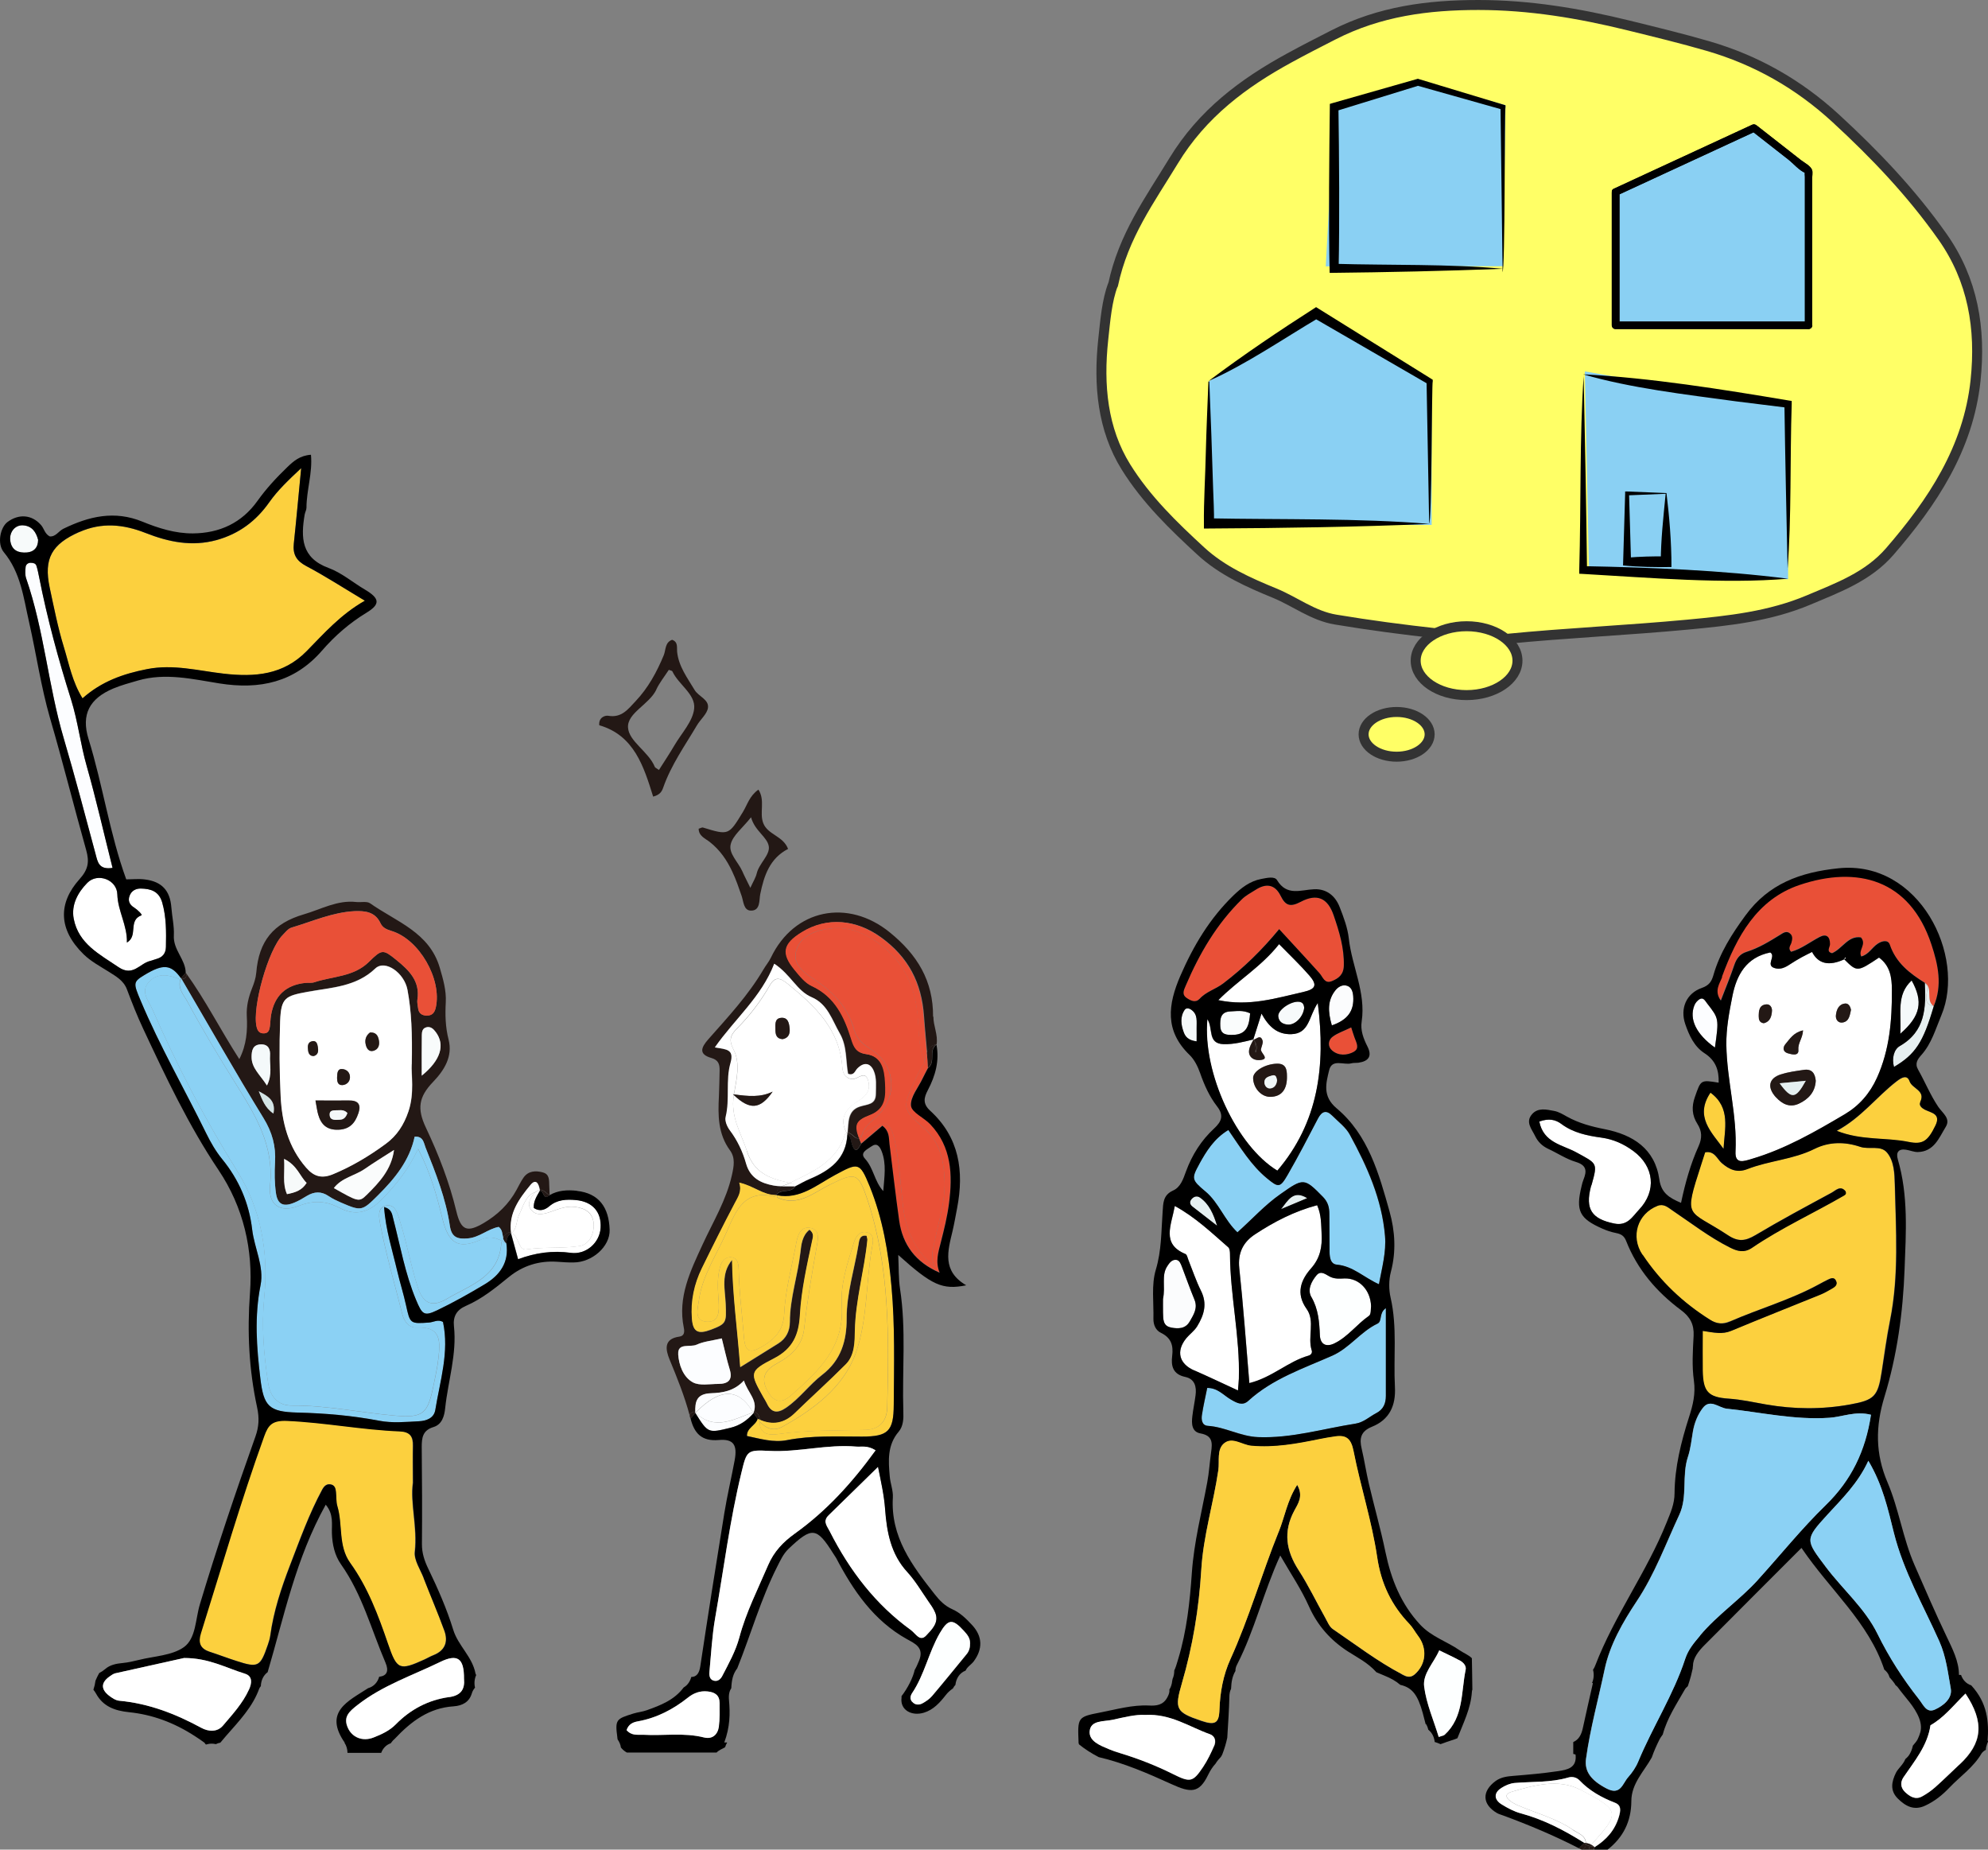 <?xml version="1.0" encoding="UTF-8"?>
<svg id="b" data-name="レイヤー 2" xmlns="http://www.w3.org/2000/svg" viewBox="0 0 199.21 185.31">
  <rect x="0" y="0" width="199.21" height="185.31" fill="#808080" stroke="none"/>
  <defs>
    <style>
      .d {
        fill: #222;
      }

      .d, .e, .f, .g, .h, .i, .j, .k, .l, .m, .n, .o, .p, .q, .r, .s, .t, .u, .v, .w, .x, .y, .z, .aa, .ab {
        stroke-width: 0px;
      }

      .ac {
        fill: #ff6;
        stroke: #333;
        stroke-linecap: round;
        stroke-linejoin: round;
      }

      .e {
        fill: #000;
      }

      .f {
        fill: #fafcfc;
      }

      .g {
        fill: #d4e5e6;
      }

      .h {
        fill: #f5f9fa;
      }

      .i {
        fill: #e95037;
      }

      .j {
        fill: #e5eff0;
      }

      .k {
        fill: #fcfdff;
      }

      .l {
        fill: #fcd03e;
      }

      .m {
        fill: #f7fafb;
      }

      .n {
        fill: #e6f0f1;
      }

      .o {
        fill: #f8fbfb;
      }

      .p {
        fill: none;
      }

      .q {
        fill: #e3eeef;
      }

      .r {
        fill: #231815;
      }

      .s {
        fill: #fbfcfd;
      }

      .t {
        fill: #f4f8f9;
      }

      .u {
        fill: #f1f7f8;
      }

      .v {
        fill: #f7fafa;
      }

      .w {
        fill: #fdffff;
      }

      .x {
        fill: #8bd1f4;
      }

      .y {
        fill: #e6eff0;
      }

      .z {
        fill: #fff;
      }

      .aa {
        fill: #8ad0f3;
      }

      .ab {
        fill: #f4f9fa;
      }
    </style>
  </defs>
  <g id="c" data-name="レイヤー 1">
    <g>
      <g>
        <path class="ac" d="M111.54,28.53c1.03-4.9,3.72-8.56,6.06-12.41,2.89-4.76,7.03-7.82,11.59-10.31,1.46-.8,2.93-1.55,4.4-2.3,4.66-2.39,9.53-3.01,14.55-3.01,5.13,0,10.08.83,15.01,2.04,2.68.66,5.37,1.31,8.02,2.08,4.8,1.4,9.04,3.79,12.8,7.25,3.91,3.6,7.55,7.41,10.69,11.86,3.03,4.31,3.86,9.16,3.3,14.41-.73,6.81-4.34,12.2-8.58,17.1-2.19,2.54-5.24,3.64-8.12,4.86-3.93,1.66-8.03,2.09-12.16,2.48-6.06.57-12.12.83-18.17,1.43-2.34.24-4.56-.29-6.82-.54-3.45-.38-6.88-.83-10.29-1.4-2.26-.38-4.04-1.8-6.08-2.64-2.63-1.08-5.26-2.24-7.41-4.22-2.75-2.53-5.47-5.16-7.5-8.42-2.35-3.78-2.77-8.2-2.28-12.76.21-1.95.37-3.93.98-5.52Z"/>
        <g>
          <polygon class="aa" points="132.19 31.09 121.13 38.21 120.96 52.61 143.46 52.59 143.46 38.03 132.19 31.09"/>
          <polygon class="aa" points="168.91 38.98 158.81 37.21 159.23 57.43 179.18 58.03 179.18 40.54 168.91 38.98"/>
          <path class="e" d="M158.69,37.56c.14,6.52.26,13.04.34,19.55l-.37-.39c6.77.13,13.81.41,20.52,1.26-6.5.54-13.86-.1-20.55-.48,0,0-.38-.02-.38-.02v-.37c.19-6.45.02-13.3.45-19.55h0Z"/>
          <path class="e" d="M179.13,57.11c-.12-5.54-.24-11.08-.32-16.62l.31.36-5.15-.64c-5.07-.69-10.56-1.32-15.33-2.71,6.81.36,13.84,1.49,20.58,2.62,0,0,.32.05.32.05v.31c-.18,5.47-.01,11.34-.42,16.62h0Z"/>
          <path class="e" d="M143.21,52.43l-.26-14.22.15.27-11.49-6.65h.55c-3.59,2.13-7.37,4.72-11.05,6.34,3.49-2.62,7.1-5.05,10.77-7.4,0,0,.27.17.27.17l11.27,7.01.15.1v.17c-.11,0-.08,14.43-.37,14.22h0Z"/>
          <path class="e" d="M121.18,38.21c.14,3.42.28,7.23.38,10.67.04,1.19.11,2.37.09,3.56l-.51-.51c7.31.14,15.01-.03,22.13.56-7.37.31-14.75.42-22.13.46,0,0-.5,0-.5,0v-.51c-.03-2.06.15-5.02.19-7.11.06-2.37.17-4.74.26-7.11h.1Z"/>
          <path class="e" d="M166.92,49.47l-3.88.16.2-.2.2,6.84-.4-.4c1.3-.11,2.61-.14,3.91-.13l-.53.53c.01-2.15.24-4.29.49-6.81,0,0-.25,2.52,0,0ZM166.99,49.4c.27,2.18.51,4.88.5,7.41-1.62.02-3.24,0-4.85-.16,0,0,.01-.37.01-.37l.2-6.84v-.2s.2,0,.2,0l3.95.16h0Z"/>
          <g>
            <polygon class="aa" points="142.53 8.24 133.7 10.73 132.85 26.69 150.62 26.67 150.86 10.54 142.53 8.24"/>
            <path class="e" d="M150.57,27.27l-.21-16.54.18.25-8.55-2.41h.19s-8.37,2.58-8.37,2.58l.31-.41c.07,4.67.12,11.53.02,16.14,0,0-.45-.45-.45-.45,5.57.16,11.54,0,16.92.5-5.79.22-11.58.35-17.37.41-.12-4.93-.04-11.95.02-16.93,0,0,.3-.09.3-.09l8.42-2.4.1-.03.09.03,8.5,2.57.19.06v.19c-.11.02-.02,16.73-.31,16.54h0Z"/>
          </g>
          <g>
            <g>
              <polygon class="aa" points="161.89 19.24 161.89 32.59 181.21 32.59 181.21 17.1 175.75 12.83 161.89 19.24"/>
              <path class="d" d="M161.51,19.24v13.35c0,.2.17.38.38.38h19.32c.2,0,.38-.17.38-.38v-14.71c0-.24.07-.6,0-.83-.14-.43-.77-.74-1.11-1-1.49-1.16-2.97-2.32-4.46-3.49-.15-.11-.29-.14-.45-.06-4.62,2.14-9.24,4.27-13.86,6.41-.44.2-.06.85.38.65,4.62-2.14,9.24-4.27,13.86-6.41l-.45-.06c1.24.97,2.48,1.94,3.72,2.91.46.36,1.13,1.14,1.7,1.33.01,0,0-.34-.06-.11-.04.13,0,.35,0,.49v14.88l.38-.38h-19.32l.38.38v-13.35c0-.48-.75-.48-.75,0Z"/>
            </g>
            <path class="e" d="M161.51,19.24v13.35c0,.2.17.38.38.38h19.32c.48,0,.48-.75,0-.75h-19.32l.38.38v-13.35c0-.48-.75-.48-.75,0h0Z"/>
            <path class="e" d="M181.59,32.59v-14.71c0-.24.07-.6,0-.83-.14-.43-.77-.74-1.11-1-1.49-1.16-2.97-2.32-4.46-3.49-.15-.11-.29-.14-.45-.06-4.62,2.14-9.24,4.27-13.86,6.41-.44.2-.06.85.38.65,4.62-2.14,9.24-4.27,13.86-6.41l-.45-.06c1.24.97,2.48,1.94,3.72,2.91.46.36,1.13,1.14,1.7,1.33.01,0,0-.34-.06-.11-.04.13,0,.35,0,.49v14.88c0,.48.75.48.75,0h0Z"/>
          </g>
        </g>
      </g>
      <g>
        <path class="p" d="M66.03,77.15c.58-.91,1.09-1.69,1.56-2.48.71-1.21,1.84-2.39,1.97-3.67.15-1.44-1.56-2.39-2.18-3.72-.04-.09-.23-.11-.36-.16-.43.66-.92,1.28-1.26,1.98-.72,1.51-2.91,2.34-2.84,3.79.08,1.41,2.06,2.41,2.69,3.96.02.06.12.09.41.3Z"/>
        <path class="p" d="M77.77,119.73h0s.05,0,.07,0c0-.03-.01-.05-.01-.08-.02.02-.04.04-.06.07h0Z"/>
        <path class="p" d="M75.19,88.95c.28-.62.54-1.02.64-1.45.24-1.01,1.33-1.83,1.21-2.69-.13-.95-1.4-1.55-1.78-2.93-.88,1.12-1.82,1.83-2.04,2.71-.23.93.78,1.79,1.17,2.71.21.49.46.97.8,1.65Z"/>
        <path class="p" d="M87.31,114.86c-.4.29-1.18.62-.63,1.23.87.95.94,2.27,1.82,3.23.1-1.37.35-2.71-.17-4-.2-.51-.48-.85-1.03-.46Z"/>
        <path class="r" d="M93.5,101.86c.02-3.6-1.58-6.21-4.34-8.45-4.18-3.4-9.57-2.36-11.91,2.53-.2.42-.51.78-.75,1.19-1.52,2.59-3.56,4.77-5.53,7-.73.83-.98,1.5.33,1.87.69.2.82.63.81,1.23-.02.87-.03,1.73-.07,2.6-.1,1.9-.1,3.77,1.11,5.42.55.75.39,1.6.19,2.49-.56,2.5-1.88,4.65-2.93,6.93-1.22,2.65-2.52,5.28-1.89,8.34.09.43.06.83-.44.9-1.61.22-1.38,1.32-.99,2.28.76,1.84,1.51,3.69,2.02,5.62,0-.21.2-.32.46-.39.04.04.07.06.11.1-.03-1.08.11-1.88,1.59-1.93,1.1-.04,2.3-.19,3.28-1.27.39,1.24,1.41,1.96.99,3.16.03-.01.07-.02.1-.03.34.16.47.44.5.8,1.29.57,2.45.37,3.52-.66,1.69-1.64,3.45-3.22,5.11-4.89.89-.9.89-2.26.91-3.34.05-3.1.95-6.05,1.25-9.1.01-.14-.05-.29-.08-.44-.72-.14-.75.55-.81.88-.41,2.47-1.2,4.89-1.19,7.43,0,2.21-.57,4.16-2.43,5.6-1.31,1.01-2.28,2.39-3.66,3.33-.8.55-1.44.54-1.89-.43-.1-.21-.23-.41-.35-.62-1.38-2.45-1.46-2.6,1.07-3.91,1.9-.98,2.47-2.38,2.58-4.33.14-2.51.7-4.97,1.22-7.42.08-.37.24-.75-.26-1.14-.73.57-.83,1.46-.91,2.25-.26,2.34-1.05,4.6-1.06,6.98,0,.91-.37,1.68-1.18,2.18-1.18.73-2.35,1.47-3.79,2.36-.29-3.81-.77-7.25-.82-10.74-1.15,1.37-.7,2.95-.64,4.43.07,1.83.09,1.96-1.49,2.56-1.29.48-1.79.23-1.89-1.11-.13-1.76.22-3.45.99-5.03,1.07-2.19,2.16-4.38,3.3-6.53.33-.62.74-1.17.45-2.06,1.44.31,2.41,1.27,3.7,1.24h0s.04-.04.06-.07c-.05-.47.19-.68.52-.81-.27,0-.54-.02-.8-.07-1.28-.23-2.36-.75-2.77-2.19-.34-1.21-.88-2.34-1.65-3.37-.26-.35-.5-.92-.4-1.31.44-1.78,0-3.66.48-5.38.4-1.42-.4-1.39-1.56-1.59,2.02-2.88,4.67-5.06,5.95-8.38,1.66,1.09,2.26,2.72,3.74,3.35,1.6.68,2.04,2.28,2.82,3.63.74,1.29.58,2.73.83,4.05.63.2.68-.28.94-.54.66-.66,1.28-.56,1.62.21.32.74.22,1.54.22,2.33,0,1.12-.86,1.03-1.61,1.28-1.25.41-1.11,1.6-1.22,2.62.41-.07.73.71,1.15.51-.49-1.33-.29-1.77,1.06-2.28,1.67-.64,1.64-1.93,1.56-3.28-.07-1.31-.32-2.62-1.9-2.84-1-.14-1.24-.7-1.5-1.51-.69-2.21-1.63-4.24-3.95-5.31-.67-.31-1.21-1-1.71-1.6-1.39-1.67-1.19-2.63.71-3.8,2.53-1.56,5.43-1.27,7.89.5,2.76,1.99,4.1,4.56,4.33,7.95.08,1.21.21,2.42.31,3.63.13-.4.34-.74.94-.83h0s0,0,0,0c.16-.96-.33-1.87-.32-2.79ZM69.8,134.72c.69-.33,1.5-.39,2.52-.63.28,1.13.49,2.13.79,3.09.34,1.09-.18,1.47-1.14,1.47-.86,0-1.87.21-2.55-.16-.97-.54-1.4-1.77-1.47-2.83-.07-1.17,1.21-.65,1.84-.95Z"/>
        <path class="r" d="M84.92,113.5s0,.08-.01.13c0,0,0,0,0,0,.36.25.33.66.46,1.02.36,1.05.65.38.93-.08-.08-.2-.16-.38-.22-.55-.42.2-.75-.59-1.15-.51Z"/>
        <path class="r" d="M78.35,118.85c-.32.13-.57.34-.52.81.46-.59,1.42-.1,1.83-.8-.44-.01-.88,0-1.32,0Z"/>
        <path class="r" d="M75.63,141.44s-.07.02-.1.03c-.01.03-.01.06-.03.1,0,0,0,0,0,0,.14.19.27.38.41.57.07.04.14.06.21.09-.02-.35-.15-.64-.5-.8Z"/>
        <path class="r" d="M69.57,141.42c-.26.07-.45.18-.46.39.03.1.06.2.09.31.16-.18.32-.37.48-.55,0-.02,0-.03,0-.05-.04-.03-.07-.06-.11-.1Z"/>
        <path class="r" d="M92.88,105.47c.04.51.07,1.01.09,1.52,0,0,0,0,0,0,.83-.58.03-1.76.85-2.35h0c-.6.09-.82.43-.94.83Z"/>
        <path class="r" d="M54.37,117.45c-.71-.18-1.43-.15-1.91.53-.27.38-.47.82-.7,1.23-.77,1.42-1.9,2.5-3.27,3.31-1.69,1-2.3.75-2.76-1.16-.7-2.92-1.78-5.7-3.06-8.4-.89-1.89-.72-3.06.73-4.57,1.13-1.18,1.98-2.55,1.55-4.24-.32-1.25-.35-2.49-.28-3.74.06-1.21-.27-2.31-.6-3.45-1.04-3.57-4.38-4.62-6.98-6.46-.33-.23-.92-.08-1.39-.13-1.89-.22-3.52.73-5.24,1.23-3.08.9-4.52,2.68-4.78,5.85-.05.57-.23,1.07-.43,1.58-.35.89-.57,1.79-.52,2.76.08,1.46-.02,2.89-.75,4.32-1.87-2.9-3.39-5.92-5.36-8.65.16.46-.08.6-.41.65,2.72,4.64,5.38,9.32,8.19,13.9.88,1.43,1.26,2.83,1.16,4.45-.06,1.02-.05,2.06.09,3.06.16,1.16.75,1.42,1.84.97.43-.18.85-.42,1.25-.67.74-.45,1.45-.49,2.2.02.39.26.82.47,1.25.65,2.02.87,2.09.84,3.68-.73,1.69-1.68,3.17-3.49,3.68-5.88.87-.06.91.63,1.09,1.08,1.02,2.56,2.04,5.13,2.44,7.86.18,1.22.85,1.33,1.81,1.25,1.14-.1,1.99-.94,3.08-1.15.38.26.36.72.46,1.11.13-.27.31-.49.66-.58.05.01.09.04.14.06-.26-1.96.82-3.43,1.94-4.79.57-.69.83-.1.93.47.37-.03.65.37.98.56-.01-.31-.02-.63-.04-.94-.03-.54.06-1.17-.65-1.35ZM42.26,107.77c0-1.51-.01-2.8.01-4.08,0-.29.05-.65.43-.75.46-.12.74.17.97.48.94,1.25.51,2.8-1.41,4.36ZM26.19,104.63c.72,0,.9.53.87,1.12-.06.91.26,1.89-.31,3.01-.69-1.08-1.54-1.74-1.54-2.85,0-.67.13-1.28.98-1.27ZM27.4,111.56c-.87-.58-1.13-1.42-1.47-2.23.81.44,1.74.86,1.47,2.23ZM28.75,119.63c-.48-1.1-.2-2.18-.29-3.53,1.32.65,1.57,1.73,2.25,2.4-.46.74-1.1.96-1.97,1.13ZM36.73,119.73c-.75.75-.89.65-3.27-.69.8-1.05,2.11-1.24,3.08-1.91.96-.67,1.96-1.28,2.95-1.91-.27,1.99-1.5,3.27-2.75,4.51ZM40.93,111.35c-.45,1.33-1.15,2.42-2.25,3.22-1.65,1.21-3.39,2.26-5.29,3.05-1.13.47-1.92.25-2.7-.65-1.79-2.06-2.42-4.54-2.56-7.15-.13-2.51-.15-5.03-.05-7.54.09-2.35.52-2.52,2.77-2.93,2.34-.43,4.83-.49,6.76-2.33.97-.93,2.91.42,3.23,2.14.4,2.17.49,4.36.43,7.43-.07,1,.3,2.88-.33,4.74ZM41.83,100.13c.27-1.84-.84-2.92-2.09-3.94-1.36-1.1-1.46-1.12-2.78.18-1.52,1.5-3.61,1.42-5.45,2.03-.29.1-.63.03-.94.07q-2.91.32-3.41,3.23c-.07.39-.06.79-.12,1.17-.05.31-.14.62-.54.65-.48.04-.69-.23-.79-.66-.46-1.95,1.18-7.75,2.61-9.18.28-.28.55-.65.89-.75,2.09-.62,4.11-1.54,6.32-1.65,1.08-.04,2.07.07,2.6,1.21.21.45.6.62,1.09.77,2.8.84,5.08,4.84,4.45,7.67-.12.55-.39.83-.95.81-.44-.02-.75-.21-.82-.68-.04-.31-.12-.64-.08-.94Z"/>
        <path class="r" d="M18.62,97.45s0,0,0,0c-.16.18-.32.36-.48.54.02.04.04.08.07.11.34-.05.57-.19.41-.65Z"/>
        <path class="r" d="M54.08,119.19s.02.08.02.12c.43-.08.31,1.02.96.44h0c-.33-.19-.61-.59-.98-.56Z"/>
        <path class="r" d="M51.07,123.45c-.35.09-.53.31-.66.58.05.21.14.4.34.53.03-.39.09-.76.46-1,0-.02,0-.04,0-.06-.05-.02-.08-.05-.14-.06Z"/>
        <path class="x" d="M48.14,124.22c-2.26.98-3.21.33-3.82-2.16-.56-2.29-1.18-4.56-2.43-6.96-.95,2.05-2.21,3.61-3.64,5.07-1.27,1.3-2.62,1.69-4.24.84-1.34-.7-2.59-.77-4.06-.2-1.85.73-3.09-.04-2.89-2.06.41-4.04-1.52-7.1-3.49-10.25-1.67-2.67-3.29-5.37-4.79-8.14-.38-.7-1.02-1.34-.7-2.24-.01,0-.02,0-.03,0-1.06-.43-2.16-.73-3.08.2-.98.99-.08,1.93.3,2.8,2.46,5.63,5.29,11.06,8.55,16.29,2.34,3.76,3.09,8.08,2.66,12.48-.29,2.95-.06,5.81.39,8.7.21,1.35,1,2.23,2.35,2.22,3.49-.03,6.89.71,10.33,1.01,2.9.25,3.31-.18,3.91-3.13.17-.85.36-1.7.46-2.56.18-1.65.35-3.26-2.15-3.13-.78.04-1.27-.58-1.46-1.34-.75-2.98-1.62-5.93-2.2-8.95-.13-.69-.32-1.65.45-1.89,1-.32,1.26.71,1.49,1.43.69,2.18,1.09,4.43,1.78,6.62.52,1.65,1.38,2.18,2.96,1.24,2.33-1.38,5.23-2.18,5.44-5.6.02-.06.04-.13.06-.19-.64-.32-1.25-.51-2.16-.11Z"/>
        <path class="x" d="M50.3,124.33c-.02.06-.04.12-.06.19-.21,3.42-3.11,4.23-5.44,5.6-1.58.94-2.44.41-2.96-1.24-.69-2.18-1.09-4.44-1.78-6.62-.23-.72-.49-1.75-1.49-1.43-.77.25-.59,1.2-.45,1.89.58,3.02,1.45,5.97,2.2,8.95.19.76.68,1.38,1.46,1.34,2.51-.13,2.33,1.48,2.15,3.13-.09.86-.29,1.71-.46,2.56-.59,2.95-1.01,3.38-3.91,3.13-3.45-.3-6.85-1.04-10.33-1.01-1.35,0-2.14-.87-2.35-2.22-.45-2.89-.68-5.75-.39-8.7.43-4.4-.31-8.72-2.66-12.48-3.26-5.23-6.09-10.66-8.55-16.29-.38-.88-1.28-1.81-.3-2.8.92-.93,2.02-.63,3.08-.2.01,0,.02,0,.03,0,.02-.04.02-.08.04-.13-1-1.39-1.78-1.45-3.67-.31-1.13.69-1.1.82-.38,2.53,1.92,4.58,4.4,8.87,6.58,13.32.45.92.95,1.8,1.61,2.6,1.68,2.05,2.69,4.39,3,7.05.22,1.87,1.22,3.69.84,5.56-.63,3.15-.39,6.24-.02,9.36.33,2.78.86,3.35,3.72,3.41,2.76.07,5.48.29,8.19.82,1.29.25,2.67.12,4,.05.7-.04,1.48-.28,1.62-1.13.48-2.92,1.42-5.81.77-8.82-.51-.29-.95.03-1.4.06-1.89.14-1.9.11-2.3-1.72-.25-1.15-.61-2.28-.88-3.42-.49-2.1-1.17-4.17-1.32-6.43.76.2.79.7.91,1.15.71,2.73,1.19,5.52,2.29,8.15.61,1.46.79,1.68,2.12,1.04,1.63-.78,3.21-1.67,4.76-2.6,1.51-.91,2.46-2.19,2.17-4.1t0,0h0c-.16-.08-.3-.16-.45-.24Z"/>
        <path class="x" d="M18.79,100.36c1.5,2.77,3.11,5.47,4.79,8.14,1.97,3.14,3.9,6.21,3.49,10.25-.2,2.02,1.04,2.78,2.89,2.06,1.46-.57,2.72-.5,4.06.2,1.62.85,2.97.46,4.24-.84,1.42-1.46,2.69-3.02,3.64-5.07,1.24,2.4,1.87,4.67,2.43,6.96.61,2.49,1.56,3.14,3.82,2.16.91-.4,1.52-.21,2.16.11.03-.1.07-.2.12-.3-.1-.39-.08-.84-.46-1.11-1.09.21-1.94,1.06-3.08,1.15-.96.08-1.63-.03-1.81-1.25-.4-2.74-1.42-5.31-2.44-7.86-.18-.45-.21-1.14-1.09-1.08-.5,2.39-1.99,4.2-3.68,5.88-1.58,1.58-1.66,1.6-3.68.73-.43-.19-.87-.39-1.25-.65-.74-.51-1.45-.47-2.2-.02-.4.25-.81.49-1.25.67-1.09.45-1.68.19-1.84-.97-.14-1.01-.15-2.05-.09-3.06.1-1.63-.28-3.02-1.16-4.45-2.82-4.58-5.47-9.26-8.19-13.9-.04,0-.07.01-.11.02-.32.9.32,1.54.7,2.24Z"/>
        <path class="x" d="M18.21,98.1s-.04-.08-.07-.11c-.02.04-.03.09-.04.13.04,0,.07-.01.11-.02Z"/>
        <path class="x" d="M50.41,124.03c-.04.09-.08.19-.12.3.15.07.3.15.45.24h0c-.2-.14-.28-.33-.34-.53Z"/>
        <path class="l" d="M173.33,132.39c2.96-1.29,6.09-2.17,8.93-3.73.28-.15.56-.3.84-.44.28-.13.62-.33.83.04.27.48-.13.69-.47.89-.34.2-.69.4-1.05.54-2.99,1.22-6,2.4-8.97,3.64-.87.36-1.69.18-2.84,0,0,1.47-.02,2.72,0,3.98.03,2.08.5,2.67,2.61,2.81,1.27.08,2.49.36,3.73.58,2.82.49,5.62.52,8.44,0,2.41-.44,2.78-.79,3.16-3.29.26-1.71.48-3.42.83-5.11.91-4.53.59-9.11.48-13.67-.03-1.04-.06-2.28-.77-3.15-.65-.79-1.79-.29-2.69-.59-1.54-.52-3.11-.53-4.6.21-2.13,1.06-4.54,1.17-6.72,2.02-1.01.4-1.79.06-2.58-.62-.45-.4-.71-1.24-1.65-1.06-.14.44-.26.81-.38,1.18-1.81,5.64-1.4,4.43,2.66,7.12,1.05.69,1.76.58,2.76,0,2.5-1.49,5.07-2.86,7.63-4.25.41-.22.89-.78,1.4-.15.09.22.02.33-.15.43-3.06,1.78-6.3,3.25-9.24,5.25-.78.53-1.46.33-2.21-.05-2.05-1.03-3.86-2.44-5.75-3.71-.46-.31-.87-.7-1.49-.46-2.01.79-2.73,3.07-1.52,4.89,1.78,2.66,4.04,4.81,6.75,6.51.68.43,1.3.48,2,.18Z"/>
        <path class="l" d="M6.4,64.84c.52,1.69.84,3.48,1.87,5.13,1.91-1.7,4.07-2.45,6.44-2.92,2.66-.53,5.17.16,7.71.45,3.13.36,5.98.12,8.3-2.25,1.75-1.78,3.4-3.67,5.84-5.06-2.1-1.26-3.94-2.45-5.87-3.47-1-.53-1.37-1.17-1.25-2.24.25-2.4.47-4.81.74-7.57-1.27,1.2-2.34,2.2-3.2,3.42-1.31,1.86-3,3.15-5.26,3.78-2.51.7-4.85.19-7.14-.71-2.23-.88-4.38-1.09-6.63-.09-2.76,1.22-3.6,2.66-2.97,5.58.43,2,.82,4.01,1.42,5.96Z"/>
        <path class="l" d="M77.77,119.73c-.06.05-.13.16-.18.15-2.94-.72-3.82,1.32-4.73,3.45-.99,2.31-2.49,4.42-2.83,6.98-.11.8-.5,2,.74,2.11,1.32.11,1.3-1.07,1.24-2.05-.07-1.1-.17-2.21.11-3.3.14-.56.42-1.1,1.06-1.11.75,0,.83.71.84,1.21.05,2.29.35,4.55.53,6.83.11,1.43.58,1.62,1.76.95,1.31-.75,2.2-1.68,2.27-3.32.11-2.37.76-4.67,1.19-6.99.14-.74.38-1.77,1.37-1.63,1.08.16.82,1.2.69,1.94-.48,2.72-.95,5.44-1.25,8.18-.18,1.64-1.23,2.66-2.63,3.42-1.06.57-1.79,1.31-1.12,2.66.59,1.17,1.36,1.54,2.42.61,2.75-2.42,5.38-4.82,5.1-9.07-.14-2.09.57-4.21,1.21-6.24.18-.58.56-1.25,1.35-1.03.72.19.57.92.49,1.41-.65,3.57-.44,7.34-1.66,10.71-1.22,3.39-4.21,5.62-7.37,7.36-.85.47-1.64.15-2.24-.54-.05,1.32.98,1.38,1.86,1.26,2.89-.41,5.8-.35,8.7-.42,1.44-.03,2.17-.88,2.21-2.25.17-7,.27-14.01-1.97-20.78-.92-2.78-1.21-2.81-3.79-1.53-1.63.81-3.17,2.23-5.25,1.29-.03-.09-.03-.16-.04-.23-.03,0-.05,0-.07,0h0Z"/>
        <path class="l" d="M83.15,118.69c2.58-1.27,2.87-1.24,3.79,1.53,2.24,6.77,2.14,13.78,1.97,20.78-.03,1.37-.77,2.22-2.21,2.25-2.9.07-5.81,0-8.7.42-.88.13-1.91.06-1.86-1.26-.07-.09-.15-.18-.22-.27-.19.66-1.1.9-1.07,1.72,1.34.28,2.66.68,3.99.42,2.5-.49,5.01-.36,7.53-.36,2.63,0,3.17-.54,3.19-3.19.02-3.93.13-7.86-.22-11.78-.31-3.45-.88-6.87-2.19-10.1-1-2.47-1.15-2.38-3.49-1.13-1.81.97-3.49,2.47-5.8,2.02.01.08.02.14.04.23,2.08.94,3.62-.48,5.25-1.29Z"/>
        <path class="l" d="M76.13,142.41c.6.69,1.39,1.01,2.24.54,3.16-1.74,6.14-3.97,7.37-7.36,1.22-3.37,1.01-7.15,1.66-10.71.09-.49.23-1.22-.49-1.41-.79-.21-1.17.45-1.35,1.03-.64,2.04-1.35,4.15-1.21,6.24.28,4.24-2.35,6.65-5.1,9.07-1.06.93-1.83.56-2.42-.61-.68-1.35.06-2.09,1.12-2.66,1.4-.75,2.45-1.78,2.63-3.42.3-2.75.77-5.46,1.25-8.18.13-.74.39-1.79-.69-1.94-.99-.14-1.23.89-1.37,1.63-.43,2.33-1.08,4.62-1.19,6.99-.07,1.64-.96,2.57-2.27,3.32-1.17.67-1.64.49-1.76-.95-.18-2.28-.48-4.54-.53-6.83-.01-.51-.09-1.21-.84-1.21-.64,0-.92.55-1.06,1.11-.28,1.09-.18,2.19-.11,3.3.06.99.08,2.17-1.24,2.05-1.24-.11-.85-1.31-.74-2.11.34-2.56,1.84-4.67,2.83-6.98.91-2.12,1.78-4.16,4.73-3.45.04.01.12-.1.18-.15-1.29.03-2.26-.93-3.7-1.24.29.89-.13,1.44-.45,2.06-1.14,2.16-2.23,4.34-3.3,6.53-.77,1.58-1.13,3.27-.99,5.03.1,1.33.6,1.59,1.89,1.11,1.59-.6,1.56-.74,1.49-2.56-.06-1.47-.51-3.05.64-4.43.05,3.5.53,6.93.82,10.74,1.43-.89,2.61-1.63,3.79-2.36.81-.5,1.18-1.27,1.18-2.18,0-2.38.8-4.64,1.06-6.98.09-.79.19-1.68.91-2.25.5.39.34.76.26,1.14-.52,2.46-1.08,4.91-1.22,7.42-.11,1.95-.69,3.35-2.58,4.33-2.53,1.3-2.45,1.45-1.07,3.91.12.21.25.4.35.62.45.96,1.08.98,1.89.43,1.38-.94,2.35-2.33,3.66-3.33,1.86-1.43,2.44-3.38,2.43-5.6-.01-2.54.78-4.96,1.19-7.43.06-.33.08-1.01.81-.88.03.15.1.3.08.44-.3,3.05-1.19,6-1.25,9.1-.02,1.08-.01,2.44-.91,3.34-1.66,1.67-3.42,3.25-5.11,4.89-1.06,1.03-2.22,1.23-3.52.66,0,.01,0,.02,0,.03,0,.06,0,.1,0,.15Z"/>
        <path class="l" d="M76.13,142.26s0-.02,0-.03c-.07-.03-.14-.05-.21-.09.07.1.14.19.22.27,0-.05,0-.09,0-.15Z"/>
        <path class="l" d="M20.96,165.46c.9.29,1.78.63,2.68.92,2.22.72,2.42.62,3.19-1.62.1-.3.2-.6.24-.91.33-2.43,1.09-4.75,1.97-7.02.99-2.57,1.92-5.17,3.23-7.6.2-.37.48-.64.93-.51.35.1.42.43.45.75.05.47,0,.96.14,1.41.56,1.87.06,3.98,1.29,5.69,1.77,2.46,2.81,5.26,3.78,8.09.9,2.63,1.15,2.73,3.69,1.57.29-.13.56-.3.85-.41,1.19-.46,1.52-1.35,1.11-2.47-.64-1.77-1.39-3.51-2.08-5.27-.34-.88-.99-1.81-.89-2.65.28-2.46-.48-4.86-.19-6.91,0-1.48-.02-2.58,0-3.69.02-.95-.3-1.41-1.35-1.46-3.76-.15-7.47-.89-11.25-1.05-1.53-.07-1.91.42-2.31,1.53-2.35,6.5-4.26,13.14-6.34,19.74-.28.89-.12,1.53.84,1.85Z"/>
        <path class="z" d="M175.54,116.12c3.36-.98,6.36-2.72,9.33-4.48,1.43-.85,2.51-2.08,3.22-3.66,1.27-2.81,1.51-5.74,1.49-8.76,0-1.31-.18-2.45-1.29-3.27-2.18,1.45-2.19,1.45-3.49.17,0,0,0,0,0,0,0,0-.02-.02-.03-.03,0,0,0,0,0,0l.03.03q-2.29,1.05-3.22-.74c-.35.17-.7.34-1.04.53-.41.23-.82.47-1.21.73-.48.32-.98.55-1.55.34-.86-.31.21-1.19-.39-1.55-2.41.49-3.38,2.26-3.79,4.36-.32,1.61-.63,3.23-.61,4.9.05,3.59,1.1,7.08.92,10.69-.07,1.32.82.98,1.63.75ZM184.9,100.54c.32-.03.52.28.58.64-.12.51-.16,1.14-.83,1.26-.45.08-.73-.3-.68-.73.06-.55.27-1.11.93-1.17ZM178.91,104.6c.44-.52.81-1.15,1.76-1.37-.05.82-.53,1.26-.47,1.96.06.64-.67.45-1.07.33-.49-.15-.51-.58-.22-.92ZM178.47,107.63c.73-.23,1.51-.33,2.28-.45.79-.12,1.13.33,1.2,1.09-.05,1.13-.73,1.85-1.7,2.3-.9.41-1.65.05-2.29-.65-.91-.99-.74-1.91.51-2.3ZM177.03,100.63c.36-.02.56.33.54.65-.04.55-.19,1.08-.81,1.24-.45-.05-.51-.39-.51-.69,0-.56.05-1.15.79-1.2Z"/>
        <path class="i" d="M87.3,94c-1.25-.75-2.61-1.16-4.06-.98-1.44.18-2.93.65-3.42,2.13-.48,1.45.8,2.33,1.82,3,1.92,1.26,3.36,2.82,3.98,5.07.24.88.88,1.4,1.65,1.9,2.58,1.65,2.76,4.89.4,6.92-.6.51-1.15,1.02-1.32,1.73,2.47-1.86,2.95-1.63,3.48,1.4.33,1.86.44,3.74.65,5.61.28,2.53,1.27,4.61,3.23,6.19-.57-.98-.18-1.97.02-2.95.38-1.84.97-3.66.93-5.56-.05-2-.41-3.97-2-5.36-2.36-2.07-2.25-2.14-.82-5.21.17-.36.36-.7.54-1.04.13-.14.21-.31.27-.49-.74-1.75-.49-3.69-.8-5.52-.5-3.01-1.95-5.27-4.55-6.83Z"/>
        <path class="i" d="M92.38,106.84c-.19.35-.38.69-.54,1.04-1.43,3.07-1.55,3.14.82,5.21,1.59,1.39,1.95,3.36,2,5.36.04,1.9-.55,3.72-.93,5.56-.2.98-.58,1.97-.02,2.95-1.96-1.59-2.95-3.67-3.23-6.19-.21-1.87-.33-3.75-.65-5.61-.53-3.03-1.01-3.26-3.48-1.4-.06.24-.08.5-.05.79.7-.6,1.41-1.19,2.11-1.79.72.54.63,1.2.71,1.8.32,2.56.6,5.13.97,7.68.35,2.46,1.68,4.21,4.06,5.24-.45-1.1-.13-2.06.12-3.05.33-1.29.65-2.59.82-3.9.37-2.87.27-5.67-1.89-7.93-.63-.66-1.86-1.18-1.92-1.85-.08-.86.73-1.81,1.16-2.72.17-.35.36-.7.54-1.05h0c-.13-.21-.23-.43-.32-.65-.06.18-.14.36-.27.49Z"/>
        <path class="i" d="M86.31,113.79s.02-.01.02-.02c.18-.71.73-1.21,1.32-1.73,2.36-2.03,2.18-5.27-.4-6.92-.77-.49-1.41-1.01-1.65-1.9-.62-2.26-2.06-3.81-3.98-5.07-1.02-.67-2.3-1.55-1.82-3,.49-1.48,1.98-1.96,3.42-2.13,1.45-.18,2.81.23,4.06.98,2.6,1.55,4.05,3.81,4.55,6.83.3,1.83.06,3.77.8,5.52.09-.28.14-.59.23-.88-.09-1.21-.22-2.42-.31-3.63-.23-3.4-1.57-5.97-4.33-7.95-2.46-1.77-5.37-2.06-7.89-.5-1.9,1.17-2.09,2.13-.71,3.8.5.6,1.03,1.29,1.71,1.6,2.32,1.07,3.26,3.09,3.95,5.31.25.81.5,1.37,1.5,1.51,1.58.22,1.83,1.53,1.9,2.84.07,1.36.11,2.65-1.56,3.28-1.35.52-1.55.96-1.06,2.28.08-.04.16-.1.24-.22Z"/>
        <path class="i" d="M86.34,113.78s-.02.01-.02.02c-.08.11-.16.18-.24.22.06.17.13.35.22.55-.03-.29-.01-.55.05-.79Z"/>
        <path class="i" d="M92.65,106.35c.09.22.19.43.32.65-.02-.51-.05-1.02-.09-1.52-.09.28-.14.59-.23.88Z"/>
        <path class="z" d="M85.79,110.45c.8-.51,1.46-.97,1.25-2.01-.28-1.36-1.09-.26-1.65-.32-.7-.09-.94-.6-.98-1.15-.25-3.84-2.74-6.17-5.48-8.4-.86-.71-1.33-.66-1.83.23-.9,1.59-2.01,3.01-3.29,4.3-.58.59-.81,1.09-.31,2.04.73,1.39.3,3.05.05,4.51,1.43.2,2.67.32,3.86-.27-1.23,1.77-2.27,1.86-3.88.33,0,.02,0,.03,0,.05-.35,2.16.73,3.75,1.33,5.59.74,2.26,2.41,2.77,4.31,3.17.04-.02.08-.04.11-.07,2.26-1.08,4.56-2.11,5.4-4.79.06-.07.12-.11.18-.13-.76-1.32-.2-2.35.93-3.07ZM78.42,104.11c-.64-.04-.73-.5-.72-.99,0-.45-.08-1.06.52-1.14.75-.1.86.53.91,1.09.04.51-.12.93-.71,1.04Z"/>
        <path class="z" d="M84.67,113.65c-.84,2.68-3.14,3.71-5.4,4.79-.03.03-.07.05-.11.07.05.01.11.02.16.04.14.03.25.18.34.31.48-.25.96-.53,1.46-.74,2.03-.86,3.67-2.03,3.78-4.49,0,0,0,0,0,0-.02-.04-.03-.07-.05-.11-.06.02-.12.06-.18.13Z"/>
        <path class="z" d="M74.86,115.34c-.6-1.84-1.68-3.43-1.33-5.59,0-.02,0-.03,0-.05-.03-.03-.06-.05-.09-.08.03,0,.07,0,.1.01.25-1.46.68-3.12-.05-4.51-.5-.95-.27-1.45.31-2.04,1.28-1.3,2.39-2.71,3.29-4.3.5-.89.97-.93,1.83-.23,2.74,2.23,5.23,4.55,5.48,8.4.04.55.27,1.06.98,1.15.56.07,1.38-1.04,1.65.32.21,1.04-.45,1.5-1.25,2.01-1.13.72-1.69,1.75-.93,3.07.02,0,.04-.02.07-.02.11-1.02-.03-2.21,1.22-2.62.75-.25,1.6-.16,1.61-1.28,0-.78.11-1.59-.22-2.33-.34-.77-.96-.87-1.62-.21-.26.26-.31.74-.94.54-.25-1.32-.09-2.76-.83-4.05-.78-1.35-1.21-2.95-2.82-3.63-1.48-.63-2.08-2.25-3.74-3.35-1.28,3.33-3.93,5.5-5.95,8.38,1.16.2,1.97.17,1.56,1.59-.49,1.71-.04,3.59-.48,5.38-.1.39.14.96.4,1.31.77,1.02,1.31,2.16,1.65,3.37.41,1.44,1.49,1.96,2.77,2.19.26.05.53.06.8.07.27-.11.59-.19.82-.34-1.9-.39-3.57-.91-4.31-3.17Z"/>
        <path class="z" d="M79.33,118.55c-.06-.01-.11-.02-.16-.04-.23.15-.54.23-.82.34.44.01.88,0,1.32,0-.09-.13-.19-.28-.34-.31Z"/>
        <path class="z" d="M84.85,113.52s.03.07.05.11c0-.04,0-.08.01-.13-.02,0-.04.01-.07.02Z"/>
        <path class="x" d="M120.8,119.39c1.33,1.12,1.88,2.84,3.19,4.08,1.49-1.34,2.75-2.74,4.31-3.83,2.31-1.62,2.39-1.63,4.27.29.5.52.63,1.04.63,1.69,0,1.18.03,2.36.02,3.54,0,.66.03,1.48.74,1.55,1.62.15,2.74,1.31,4.21,1.96.32-1.72.75-3.24.61-4.83-.31-3.69-1.8-6.98-3.53-10.16-.4-.73-1.15-1.28-1.76-1.9-.62-.62-1.06-.42-1.44.31-.98,1.88-1.96,3.77-3.02,5.61-.77,1.34-.94,1.3-2.09.35-1.6-1.32-2.64-3.08-3.86-4.83-1.44.86-2.21,2.13-2.92,3.42-.8,1.45-.78,1.57.63,2.76Z"/>
        <path class="i" d="M173.77,96.66c.22-.65.57-1.11,1.22-1.32,1.21-.38,2.29-1.04,3.36-1.7.32-.2.69-.48,1.05-.1.24.25.18.57.09.88-.08.28-.38.54-.03.91,1.04-.29,1.9-.98,2.86-1.48.66-.34,1.04-.05,1.04.71,0,.31-.41.76.21.91,1.04-.45,1.6-1.79,2.89-1.58.6.71-.31,1.27.03,1.91.74-.19,1.07-.89,1.64-1.27.44-.29,1.05-.42,1.22.08.62,1.82,1.99,2.88,3.51,3.83.86.57.03,1.78.9,2.35.89-2.1.45-4.14-.23-6.2-2.17-6.55-7.45-7.91-13.21-5.96-4.29,1.45-6.31,5.21-7.78,9.2-.23.63-.84,1.38-.13,2.36.49-1.27.97-2.4,1.35-3.56Z"/>
        <path class="x" d="M135.83,142.63c.83-.13,1.39-.69,2.08-1.05.73-.39.97-.99.97-1.74,0-2.87,0-5.75,0-8.78-.73.49-.34,1.31-.84,1.55-1.7.81-2.8,2.44-4.53,3.21-2.92,1.29-6,2.31-8.42,4.53-.57.53-1.16.2-1.73-.13-.73-.42-1.3-1.18-2.38-1.17-.18.89-.39,1.79-.53,2.7-.07.47,0,1.06.59,1.1,1.74.11,3.26,1.05,5.04,1.13,3.35.14,6.51-.84,9.76-1.35Z"/>
        <path class="z" d="M124.19,127.05c.4,3.74.67,7.49,1.01,11.51,2.29-.57,3.88-2.17,5.93-2.75.25-.07.4-.28.32-.53-.44-1.36.37-2.92-.51-4.15-1.12-1.56-.56-2.92.45-4.07.94-1.06,1.12-2.22,1.05-3.47-.05-.91,0-1.87-.45-2.86-2.29.62-4.3,1.66-6.21,2.91-1.2.79-1.75,1.87-1.59,3.4Z"/>
        <path class="z" d="M125.62,104.13s-.02,0-.03,0c0,0,0,.02,0,.03,0,0,.04-.04.04-.04Z"/>
        <path class="z" d="M125.63,104.16s0-.01-.01-.02c0,0,0,0,0,0,0,0-.01.02-.02.03,0,0,.02,0,.03,0Z"/>
        <path class="z" d="M128,117.28c4.11-4.83,4.86-10.46,4.05-16.79-.91,1.33-.83,3.06-2.65,3.12-1.4.04-2.25-.72-2.99-2.06-.27.86-.54,1.73-.82,2.59,0,0,.02,0,.03,0h0s0,0,0,0c0,0,0,0,0,0,0,0,0,.01.01.02.3-.09.66-.52.86.06.09.25-.08.6-.15.89-.09.38,1.03,1.04-.18,1.1-.6.03-1.22-.39-.95-1.24.09-.27.24-.53.37-.79,0,0,0,0-.01-.01,0,0,0-.02,0-.03-.98.24-1.94.5-2.98.47-1.64-.05-1.01-1.6-1.62-2.5-.49,5.4,2.95,12.71,7.01,15.17ZM125.57,108c-.01-.69,1.2-1.41,2.38-1.44.9-.02,1.01.56,1.01,1.24.04,1.35-.55,2.07-1.68,2.08-.89,0-1.69-.88-1.71-1.88Z"/>
        <path class="z" d="M125.59,104.17s0,0,.01.01c0,0,0-.01.01-.02,0,0-.01,0-.02,0Z"/>
        <path class="i" d="M128.17,93.09c1.41,1.53,2.74,2.96,4.04,4.41.35.39.49,1.09,1.23.8.67-.27,1.18-.64,1.21-1.54.05-1.78-.46-3.43-1.02-5.06-.59-1.72-1.66-2.22-3.3-1.35-1.08.57-1.53.37-2.01-.6-.59-1.18-1.49-1.27-2.53-.59-.46.3-.96.56-1.35.93-2.52,2.46-4.25,5.44-5.63,8.65-.19.44-.43.88.1,1.25.4.27.89.51,1.28.08.65-.72,1.6-.96,2.35-1.53,2.07-1.58,3.91-3.37,5.62-5.45Z"/>
        <path class="z" d="M83.15,153.46c1.98,3.9,4.57,7.3,8.15,9.88.45.32.89,1.22,1.53.52.54-.59,1.29-1.28.9-2.28-.17-.43-.46-.82-.73-1.21-.67-.97-1.28-2.01-2.07-2.87-1.66-1.81-2.06-4.02-2.23-6.31-.1-1.4-.41-2.74-.71-4.24-1.73,1.7-3.34,3.28-4.96,4.85-.63.62-.16,1.08.13,1.66Z"/>
        <path class="z" d="M124.15,138.11c.12-4.19-.88-8.29-.89-12.47,0-.23-.02-.55-.17-.67-1.67-1.46-3.29-3.01-5.36-4.14-.36,1.97-1.36,3.8,1.06,4.81.16.07.22.41.31.62.41,1.02.76,2.08,1.25,3.06.65,1.3.32,2.41-.37,3.55-.3.49-.76.79-1.1,1.21-1.07,1.31-.71,2.58.8,3.23,1.43.62,2.83,1.29,4.38,2.01.04-.46.08-.83.09-1.2Z"/>
        <path class="z" d="M15.69,96.07c.61-.17.92-.57.93-1.2.03-1.49.05-2.97-.37-4.44-.33-1.15-1.15-1.39-2.15-1.41-.51,0-.93.23-1.12.72-.19.5-.01.9.46,1.19.32.2.86.72.73.77-1.38.51-.31,2.06-1.46,2.73.05-1.71-.91-3.15-.96-4.83-.04-1.48-1.98-2.18-3-1.16-.95.96-1.64,2.22-1.37,3.61.48,2.5,2.57,3.55,4.48,4.84,1.45.99,2.13-.36,3.16-.61.23-.06.45-.15.67-.21Z"/>
        <path class="z" d="M163.68,115.33c-.97-.72-2-1.19-3.22-1.35-1.4-.19-2.8-.48-3.99-1.36-.6-.45-1.27-.6-2.22-.25.41,2.13,2.35,2.34,3.69,3.08,2.1,1.16,2.17,1.03,1.56,3.22-.02.08-.07.15-.08.22-.59,2.26.08,3.23,2.34,3.7,1.32.27,1.82-.68,2.49-1.4,1.77-1.87,1.51-4.32-.57-5.86Z"/>
        <path class="z" d="M52.01,121.72c-.29.58-.17,1.34-.75,1.81.77.37.68,1.77,1.48,1.65,1.79-.28,3.59-.07,5.34-.34.94-.15,1.46-1.16,1.41-2.19-.06-1.13-.84-1.6-1.87-1.73-.89-.11-1.68.22-2.5.51-.68.23-1.45.41-1.93-.27-.43-.61.01-1.18.4-1.68.03-.03.05-.04.08-.07-1.03.36-1.23,1.44-1.66,2.31Z"/>
        <path class="z" d="M53.59,119.47c-.39.5-.83,1.07-.4,1.68.48.69,1.25.51,1.93.27.81-.28,1.61-.62,2.5-.51,1.04.13,1.82.59,1.87,1.73.05,1.03-.47,2.05-1.41,2.19-1.75.27-3.55.07-5.34.34-.8.12-.71-1.28-1.48-1.65-.02.01-.03.03-.04.04.22.82.45,1.63.71,2.59,1.74-.65,3.47-.89,5.28-.64,1.53.21,2.9-1.01,2.99-2.5.1-1.6-.81-2.64-2.49-2.79-.95-.09-1.87-.05-2.66.63-.43.36-.95.55-1.54.17-.07-.66.29-1.18.6-1.72-.16.02-.3.06-.43.11-.03.02-.05.04-.08.07Z"/>
        <path class="z" d="M52.01,121.72c.43-.87.63-1.95,1.66-2.31.15-.14.28-.21.41-.22-.1-.57-.36-1.16-.93-.47-1.12,1.36-2.21,2.84-1.94,4.79.02,0,.03.01.05.02.58-.46.47-1.22.75-1.81Z"/>
        <path class="z" d="M53.66,119.41c.13-.05.27-.08.43-.11,0-.04-.01-.08-.02-.12-.13.01-.26.08-.41.22Z"/>
        <path class="z" d="M51.21,123.51s0,.04,0,.06c.02-.01.03-.03.04-.04-.02,0-.03-.01-.05-.02Z"/>
        <path class="k" d="M11.28,86.96c-.88-3.51-1.64-6.88-2.59-10.2-.62-2.2-.88-4.47-1.56-6.64-1.28-4.05-2.39-8.14-3.21-12.3-.07-.38-.15-.76-.27-1.13-.08-.25-.34-.29-.58-.3-.27,0-.48.19-.5.4-.04.38-.07.81.05,1.16,1.81,5.22,2.2,10.76,3.77,16.04,1.14,3.84,2.15,7.72,3.19,11.59.21.78.31,1.59,1.7,1.38Z"/>
        <path class="l" d="M191.36,108.35c-.24-.68-.77-.41-1.3,0-2.01,1.54-3.54,3.64-6,4.96,2.49.99,4.9.64,7.2,1.11,1.43.29,1.93-.08,2.69-1.64.58-1.19-.42-1.27-1.08-1.6-.29-.15-.6-.42-.44-.73.57-1.17-.79-1.33-1.06-2.08Z"/>
        <path class="w" d="M133.73,134.59c1.35-.66,2.24-1.92,3.46-2.76.22-.15.16-.73.2-.96-.05-1.62-1.2-2.83-2.67-2.78-.48.02-.89.05-1.35-.13-.46-.19-.98-.76-1.46-.17-.5.61-.93,1.43-.5,2.17.71,1.22.8,2.49.85,3.83.04.9.61,1.23,1.47.81Z"/>
        <path class="z" d="M131.21,97.73c-.91-1.05-1.93-2.01-3.03-3.14-1.79,2.27-4.14,3.64-6.09,5.61,3.12.66,5.8-.21,8.53-.82,1.22-.27,1.44-.67.6-1.65Z"/>
        <path class="k" d="M69.7,141.54c1.91,1.83,3.84.64,5.76-.04-1.44-2.47-3.31-2.46-5.76.04Z"/>
        <path class="k" d="M69.7,141.54s-.02.02-.02.02c1.28,2.04,1.27,2.02,3.51,1.48.96-.23,1.7-.75,2.32-1.47,0,0,0,0,0,0-.01-.03-.03-.05-.04-.07-1.92.69-3.85,1.88-5.76.04Z"/>
        <path class="k" d="M75.46,141.5s.05-.02.07-.03c.42-1.2-.59-1.92-.99-3.16-.99,1.08-2.19,1.23-3.28,1.27-1.48.05-1.62.85-1.59,1.93,0,0,.02.02.02.02,2.45-2.5,4.32-2.51,5.76-.04Z"/>
        <path class="k" d="M69.68,141.52s0,.03,0,.05c0,0,.02-.02.02-.02,0,0-.02-.02-.02-.02Z"/>
        <path class="k" d="M75.46,141.5s.03.05.04.07c.01-.03.02-.06.03-.1-.02,0-.05.02-.07.03Z"/>
        <path class="s" d="M119.22,132.39c.38-.68.84-1.33.47-2.2-.45-1.08-.84-2.2-1.26-3.3-.11-.29-.23-.65-.58-.68-.43-.04-.69.35-.89.65-.6.92-.16,2-.42,3.27,0,.27-.01.82,0,1.37.02.63-.03,1.34.8,1.49.7.13,1.44.15,1.87-.61Z"/>
        <path class="l" d="M171.4,109.47c-1.61,2.41.12,3.96,1.31,5.63.1-1.98.75-4.12-1.31-5.63Z"/>
        <path class="k" d="M170.38,100.07c-.25.1-.5.4-.6.67-.53,1.37.18,2.87,2.06,4.21.42-2.91.41-2.9-.78-4.42-.2-.26-.36-.6-.69-.46Z"/>
        <path class="y" d="M192.88,98.47c.12,2.48.07,4.86-2.51,6.33-.58.33-.82,1.23-.58,2.09,2.15-1.26,2.93-2.48,3.98-6.07h0c-1.49-.33-.18-1.73-.9-2.35Z"/>
        <path class="y" d="M192.88,98.47c.72.62-.6,2.02.9,2.35h0c-.87-.57-.04-1.78-.9-2.35Z"/>
        <path class="s" d="M133.83,99.2c-.83,1.02-.77,2.16-.37,3.53,1.61-.55,2.25-1.48,2.14-2.93-.04-.5-.2-.98-.74-1.07-.38-.07-.78.15-1.03.47Z"/>
        <path class="h" d="M191.56,98.23c-1.57,1.45-1.01,3.28-1.14,5.34,2.06-1.8,2.31-3.23,1.14-5.34Z"/>
        <path class="f" d="M123.29,101.33c-.99.04-1.04.75-1.01,1.48.04.88.67.89,1.32.87,1.36-.04,1.58-.99,1.67-2.16-.75-.35-1.37-.21-1.98-.19Z"/>
        <path class="v" d="M3.82,54.08c-.2-.76-.6-1.39-1.51-1.45-.81-.05-1.4.68-1.28,1.55.14.98.84,1.24,1.68,1.17.69-.06,1.11-.47,1.11-1.27Z"/>
        <path class="i" d="M133.56,103.85c-.51.37-.52,1.02-.07,1.4.63.53,1.48.5,2.17.13.62-.33.24-.94.07-1.43-.1-.29-.19-.57-.33-1.01-.75.36-1.35.56-1.84.92Z"/>
        <path class="m" d="M130.17,100.37c-.83-.08-2.15.83-2.08,1.47.06.55.45.78.96.82.74.05,1.55-.78,1.64-1.69-.02-.3-.13-.56-.52-.6Z"/>
        <path class="h" d="M119.34,101.14c-.23-.15-.5-.16-.62.02-.49.71-.38,1.5-.11,2.24.16.43.44.83,1.3.93,0-.51,0-.9,0-1.28-.02-.69.16-1.43-.57-1.91Z"/>
        <path class="n" d="M121.96,122.81c-.36-1.18-.8-2.19-1.71-2.82-.28-.2-.58-.14-.82.12-.26.28-.22.56.06.78.82.65,1.65,1.28,2.47,1.92Z"/>
        <path class="q" d="M128.37,121.14c.87-.37,1.75-.73,2.62-1.1-1.41-.87-1.94.25-2.62,1.1Z"/>
        <path class="p" d="M130.17,100.37c-.83-.08-2.15.83-2.08,1.47.06.55.45.78.96.82.74.05,1.55-.78,1.64-1.69-.02-.3-.13-.56-.52-.6Z"/>
        <path class="p" d="M123.29,101.33c-.99.04-1.04.75-1.01,1.48.04.88.67.89,1.32.87,1.36-.04,1.58-.99,1.67-2.16-.75-.35-1.37-.21-1.98-.19Z"/>
        <path class="p" d="M131.21,97.73c-.91-1.05-1.93-2.01-3.03-3.14-1.79,2.27-4.14,3.64-6.09,5.61,3.12.66,5.8-.21,8.53-.82,1.22-.27,1.44-.67.6-1.65Z"/>
        <path class="p" d="M133.83,99.2c-.83,1.02-.77,2.16-.37,3.53,1.61-.55,2.25-1.48,2.14-2.93-.04-.5-.2-.98-.74-1.07-.38-.07-.78.15-1.03.47Z"/>
        <path class="p" d="M133.56,103.85c-.51.37-.52,1.02-.07,1.4.63.53,1.48.5,2.17.13.62-.33.24-.94.07-1.43-.1-.29-.19-.57-.33-1.01-.75.36-1.35.56-1.84.92Z"/>
        <path class="p" d="M128.17,93.09c1.41,1.53,2.74,2.96,4.04,4.41.35.39.49,1.09,1.23.8.67-.27,1.18-.64,1.21-1.54.05-1.78-.46-3.43-1.02-5.06-.59-1.72-1.66-2.22-3.3-1.35-1.08.57-1.53.37-2.01-.6-.59-1.18-1.49-1.27-2.53-.59-.46.3-.96.56-1.35.93-2.52,2.46-4.25,5.44-5.63,8.65-.19.44-.43.88.1,1.25.4.27.89.51,1.28.08.65-.72,1.6-.96,2.35-1.53,2.07-1.58,3.91-3.37,5.62-5.45Z"/>
        <path class="p" d="M119.34,101.14c-.23-.15-.5-.16-.62.02-.49.71-.38,1.5-.11,2.24.16.43.44.83,1.3.93,0-.51,0-.9,0-1.28-.02-.69.16-1.43-.57-1.91Z"/>
        <path class="p" d="M133.73,134.59c1.35-.66,2.24-1.92,3.46-2.76.22-.15.16-.73.2-.96-.05-1.62-1.2-2.83-2.67-2.78-.48.02-.89.05-1.35-.13-.46-.19-.98-.76-1.46-.17-.5.61-.93,1.43-.5,2.17.71,1.22.8,2.49.85,3.83.04.9.61,1.23,1.47.81Z"/>
        <path class="p" d="M128.37,121.14c.87-.37,1.75-.73,2.62-1.1-1.41-.87-1.94.25-2.62,1.1Z"/>
        <path class="p" d="M121.96,122.81c-.36-1.18-.8-2.19-1.71-2.82-.28-.2-.58-.14-.82.12-.26.28-.22.56.06.78.82.65,1.65,1.28,2.47,1.92Z"/>
        <path class="p" d="M120.8,119.39c1.33,1.12,1.88,2.84,3.19,4.08,1.49-1.34,2.75-2.74,4.31-3.83,2.31-1.62,2.39-1.63,4.27.29.5.52.63,1.04.63,1.69,0,1.18.03,2.36.02,3.54,0,.66.03,1.48.74,1.55,1.62.15,2.74,1.31,4.21,1.96.32-1.72.75-3.24.61-4.83-.31-3.69-1.8-6.98-3.53-10.16-.4-.73-1.15-1.28-1.76-1.9-.62-.62-1.06-.42-1.44.31-.98,1.88-1.96,3.77-3.02,5.61-.77,1.34-.94,1.3-2.09.35-1.6-1.32-2.64-3.08-3.86-4.83-1.44.86-2.21,2.13-2.92,3.42-.8,1.45-.78,1.57.63,2.76Z"/>
        <path class="p" d="M124.19,127.05c.4,3.74.67,7.49,1.01,11.51,2.29-.57,3.88-2.17,5.93-2.75.25-.07.4-.28.32-.53-.44-1.36.37-2.92-.51-4.15-1.12-1.56-.56-2.92.45-4.07.94-1.06,1.12-2.22,1.05-3.47-.05-.91,0-1.87-.45-2.86-2.29.62-4.3,1.66-6.21,2.91-1.2.79-1.75,1.87-1.59,3.4Z"/>
        <path class="p" d="M128,117.28c4.11-4.83,4.86-10.46,4.05-16.79-.91,1.33-.83,3.06-2.65,3.12-1.4.04-2.25-.72-2.99-2.06-.27.86-.54,1.73-.82,2.59-.98.24-1.94.5-2.98.47-1.64-.05-1.01-1.6-1.62-2.5-.49,5.4,2.95,12.71,7.01,15.17Z"/>
        <path class="p" d="M163.68,115.33c-.97-.72-2-1.19-3.22-1.35-1.4-.19-2.8-.48-3.99-1.36-.6-.45-1.27-.6-2.22-.25.41,2.13,2.35,2.34,3.69,3.08,2.1,1.16,2.17,1.03,1.56,3.22-.02.08-.07.15-.08.22-.59,2.26.08,3.23,2.34,3.7,1.32.27,1.82-.68,2.49-1.4,1.77-1.87,1.51-4.32-.57-5.86Z"/>
        <path class="p" d="M11.28,86.96c-.88-3.51-1.64-6.88-2.59-10.2-.62-2.2-.88-4.47-1.56-6.64-1.28-4.05-2.39-8.14-3.21-12.3-.07-.38-.15-.76-.27-1.13-.08-.25-.34-.29-.58-.3-.27,0-.48.19-.5.4-.04.38-.07.81.05,1.16,1.81,5.22,2.2,10.76,3.77,16.04,1.14,3.84,2.15,7.72,3.19,11.59.21.78.31,1.59,1.7,1.38Z"/>
        <path class="p" d="M15.69,96.07c.61-.17.92-.57.93-1.2.03-1.49.05-2.97-.37-4.44-.33-1.15-1.15-1.39-2.15-1.41-.51,0-.93.23-1.12.72-.19.5-.01.9.46,1.19.32.2.86.72.73.77-1.38.51-.31,2.06-1.46,2.73.05-1.71-.91-3.15-.96-4.83-.04-1.48-1.98-2.18-3-1.16-.95.96-1.64,2.22-1.37,3.61.48,2.5,2.57,3.55,4.48,4.84,1.45.99,2.13-.36,3.16-.61.23-.06.45-.15.67-.21Z"/>
        <path class="p" d="M184.89,95.94s-.04.07-.07.13c.16-.05.19-.1.07-.13Z"/>
        <path class="p" d="M173.33,132.39c2.96-1.29,6.09-2.17,8.93-3.73.28-.15.56-.3.84-.44.28-.13.62-.33.83.04.27.48-.13.69-.47.89-.34.2-.69.4-1.05.54-2.99,1.22-6,2.4-8.97,3.64-.87.36-1.69.18-2.84,0,0,1.47-.02,2.72,0,3.98.03,2.08.5,2.67,2.61,2.81,1.27.08,2.49.36,3.73.58,2.82.49,5.62.52,8.44,0,2.41-.44,2.78-.79,3.16-3.29.26-1.71.48-3.42.83-5.11.91-4.53.59-9.11.48-13.67-.03-1.04-.06-2.28-.77-3.15-.65-.79-1.79-.29-2.69-.59-1.54-.52-3.11-.53-4.6.21-2.13,1.06-4.54,1.17-6.72,2.02-1.01.4-1.79.06-2.58-.62-.45-.4-.71-1.24-1.65-1.06-.14.44-.26.81-.38,1.18-1.81,5.64-1.4,4.43,2.66,7.12,1.05.69,1.76.58,2.76,0,2.5-1.49,5.07-2.86,7.63-4.25.41-.22.89-.78,1.4-.15.09.22.02.33-.15.43-3.06,1.78-6.3,3.25-9.24,5.25-.78.53-1.46.33-2.21-.05-2.05-1.03-3.86-2.44-5.75-3.71-.46-.31-.87-.7-1.49-.46-2.01.79-2.73,3.07-1.52,4.89,1.78,2.66,4.04,4.81,6.75,6.51.68.43,1.3.48,2,.18Z"/>
        <path class="p" d="M87.31,114.86c-.4.29-1.18.62-.63,1.23.87.95.94,2.27,1.82,3.23.1-1.37.35-2.71-.17-4-.2-.51-.48-.85-1.03-.46Z"/>
        <path class="p" d="M3.82,54.08c-.2-.76-.6-1.39-1.51-1.45-.81-.05-1.4.68-1.28,1.55.14.98.84,1.24,1.68,1.17.69-.06,1.11-.47,1.11-1.27Z"/>
        <path class="p" d="M6.4,64.84c.52,1.69.84,3.48,1.87,5.13,1.91-1.7,4.07-2.45,6.44-2.92,2.66-.53,5.17.16,7.71.45,3.13.36,5.98.12,8.3-2.25,1.75-1.78,3.4-3.67,5.84-5.06-2.1-1.26-3.94-2.45-5.87-3.47-1-.53-1.37-1.17-1.25-2.24.25-2.4.47-4.81.74-7.57-1.27,1.2-2.34,2.2-3.2,3.42-1.31,1.86-3,3.15-5.26,3.78-2.51.7-4.85.19-7.14-.71-2.23-.88-4.38-1.09-6.63-.09-2.76,1.22-3.6,2.66-2.97,5.58.43,2,.82,4.01,1.42,5.96Z"/>
        <path class="p" d="M191.36,108.35c-.24-.68-.77-.41-1.3,0-2.01,1.54-3.54,3.64-6,4.96,2.49.99,4.9.64,7.2,1.11,1.43.29,1.93-.08,2.69-1.64.58-1.19-.42-1.27-1.08-1.6-.29-.15-.6-.42-.44-.73.57-1.17-.79-1.33-1.06-2.08Z"/>
        <path class="p" d="M171.4,109.47c-1.61,2.41.12,3.96,1.31,5.63.1-1.98.75-4.12-1.31-5.63Z"/>
        <path class="p" d="M175.54,116.12c3.36-.98,6.36-2.72,9.33-4.48,1.43-.85,2.51-2.08,3.22-3.66,1.27-2.81,1.51-5.74,1.49-8.76,0-1.31-.18-2.45-1.29-3.27-2.18,1.45-2.19,1.45-3.49.17,0-.01.01-.03.02-.04-.02,0-.03.01-.05.02l.03.03q-2.29,1.05-3.22-.74c-.35.17-.7.34-1.04.53-.41.23-.82.47-1.21.73-.48.32-.98.55-1.55.34-.86-.31.21-1.19-.39-1.55-2.41.49-3.38,2.26-3.79,4.36-.32,1.61-.63,3.23-.61,4.9.05,3.59,1.1,7.08.92,10.69-.07,1.32.82.98,1.63.75Z"/>
        <path class="p" d="M119.22,132.39c.38-.68.84-1.33.47-2.2-.45-1.08-.84-2.2-1.26-3.3-.11-.29-.23-.65-.58-.68-.43-.04-.69.35-.89.65-.6.92-.16,2-.42,3.27,0,.27-.01.82,0,1.37.02.63-.03,1.34.8,1.49.7.13,1.44.15,1.87-.61Z"/>
        <path class="p" d="M191.56,98.23c-1.57,1.45-1.01,3.28-1.14,5.34,2.06-1.8,2.31-3.23,1.14-5.34Z"/>
        <path class="p" d="M170.38,100.07c-.25.1-.5.4-.6.67-.53,1.37.18,2.87,2.06,4.21.42-2.91.41-2.9-.78-4.42-.2-.26-.36-.6-.69-.46Z"/>
        <path class="p" d="M173.77,96.66c.22-.65.57-1.11,1.22-1.32,1.21-.38,2.29-1.04,3.36-1.7.32-.2.69-.48,1.05-.1.24.25.18.57.09.88-.08.28-.38.54-.03.91,1.04-.29,1.9-.98,2.86-1.48.66-.34,1.04-.05,1.04.71,0,.31-.41.76.21.91,1.04-.45,1.6-1.79,2.89-1.58.6.71-.31,1.27.03,1.91.74-.19,1.07-.89,1.64-1.27.44-.29,1.05-.42,1.22.08.62,1.82,1.99,2.88,3.51,3.83.12,2.48.07,4.86-2.51,6.33-.58.33-.82,1.23-.58,2.09,2.15-1.26,2.93-2.48,3.98-6.07h0c.89-2.1.45-4.14-.23-6.2-2.17-6.55-7.45-7.91-13.21-5.96-4.29,1.45-6.31,5.21-7.78,9.2-.23.63-.84,1.38-.13,2.36.49-1.27.97-2.4,1.35-3.56Z"/>
        <path class="p" d="M124.15,138.11c.12-4.19-.88-8.29-.89-12.47,0-.23-.02-.55-.17-.67-1.67-1.46-3.29-3.01-5.36-4.14-.36,1.97-1.36,3.8,1.06,4.81.16.07.22.41.31.62.41,1.02.76,2.08,1.25,3.06.65,1.3.32,2.41-.37,3.55-.3.49-.76.79-1.1,1.21-1.07,1.31-.71,2.58.8,3.23,1.43.62,2.83,1.29,4.38,2.01.04-.46.08-.83.09-1.2Z"/>
        <path class="p" d="M83.15,153.46c1.98,3.9,4.57,7.3,8.15,9.88.45.32.89,1.22,1.53.52.54-.59,1.29-1.28.9-2.28-.17-.43-.46-.82-.73-1.21-.67-.97-1.28-2.01-2.07-2.87-1.66-1.81-2.06-4.02-2.23-6.31-.1-1.4-.41-2.74-.71-4.24-1.73,1.7-3.34,3.28-4.96,4.85-.63.62-.16,1.08.13,1.66Z"/>
        <path class="p" d="M20.96,165.46c.9.29,1.78.63,2.68.92,2.22.72,2.42.62,3.19-1.62.1-.3.2-.6.24-.91.33-2.43,1.09-4.75,1.97-7.02.99-2.57,1.92-5.17,3.23-7.6.2-.37.48-.64.93-.51.35.1.42.43.45.75.05.47,0,.96.14,1.41.56,1.87.06,3.98,1.29,5.69,1.77,2.46,2.81,5.26,3.78,8.09.9,2.63,1.15,2.73,3.69,1.57.29-.13.56-.3.85-.41,1.19-.46,1.52-1.35,1.11-2.47-.64-1.77-1.39-3.51-2.08-5.27-.34-.88-.99-1.81-.89-2.65.28-2.46-.48-4.86-.19-6.91,0-1.48-.02-2.58,0-3.69.02-.95-.3-1.41-1.35-1.46-3.76-.15-7.47-.89-11.25-1.05-1.53-.07-1.91.42-2.31,1.53-2.35,6.5-4.26,13.14-6.34,19.74-.28.89-.12,1.53.84,1.85Z"/>
        <path class="p" d="M76.49,82.45c-.4-1.05.22-2.27-.48-3.35-.9.63-1.11,1.51-1.55,2.23-1.43,2.35-1.42,2.36-4,1.57-.12-.04-.28.08-.45.12,0,.75.68.99,1.12,1.34,1.02.8,1.72,1.83,2.25,2.97.37.78.65,1.6.93,2.41.2.58.2,1.47.92,1.49.99.03.83-1.07.95-1.64.38-1.89.97-3.6,2.79-4.54-.5-1.32-2.04-1.41-2.49-2.59Z"/>
        <path class="p" d="M69.6,69.11c-.72-1.21-1.6-2.35-1.75-3.83-.04-.43.12-.97-.5-1.19-.73.26-.62,1.02-.84,1.55-.7,1.69-1.56,3.27-2.82,4.6-.74.78-1.39,1.7-2.75,1.46-.29-.05-.97.15-.89.95,3.5,1.01,4.46,4.14,5.4,7.15.7-.18.88-.54,1.01-.91.79-2.26,2.17-4.19,3.37-6.22.35-.6,1.01-1.13,1.11-1.75.13-.85-.95-1.15-1.34-1.81Z"/>
        <path class="p" d="M18.14,97.99c-1-1.39-1.78-1.45-3.67-.31-1.13.69-1.1.82-.38,2.53,1.92,4.58,4.4,8.87,6.58,13.32.45.92.95,1.8,1.61,2.6,1.68,2.05,2.69,4.39,3,7.05.22,1.87,1.22,3.69.84,5.56-.63,3.15-.39,6.24-.02,9.36.33,2.78.86,3.35,3.72,3.41,2.76.07,5.48.29,8.19.82,1.29.25,2.67.12,4,.05.7-.04,1.48-.28,1.62-1.13.48-2.92,1.42-5.81.77-8.82-.51-.29-.95.03-1.4.06-1.89.14-1.9.11-2.3-1.72-.25-1.15-.61-2.28-.88-3.42-.49-2.1-1.17-4.17-1.32-6.43.76.2.79.7.91,1.15.71,2.73,1.19,5.52,2.29,8.15.61,1.46.79,1.68,2.12,1.04,1.63-.78,3.21-1.67,4.76-2.6,1.51-.91,2.46-2.19,2.17-4.1t0,0c.03-.39.09-.76.46-1,.22.82.45,1.63.71,2.59,1.74-.65,3.47-.89,5.28-.64,1.53.21,2.9-1.01,2.99-2.5.1-1.6-.81-2.64-2.49-2.79-.95-.09-1.87-.05-2.66.63-.43.36-.95.55-1.54.17-.07-.66.29-1.18.6-1.72.43-.08.31,1.02.96.44h0c-.01-.31-.02-.63-.04-.94-.03-.54.06-1.17-.65-1.35-.71-.18-1.43-.15-1.91.53-.27.38-.47.82-.7,1.23-.77,1.42-1.9,2.5-3.27,3.31-1.69,1-2.3.75-2.76-1.16-.7-2.92-1.78-5.7-3.06-8.4-.89-1.89-.72-3.06.73-4.57,1.13-1.18,1.98-2.55,1.55-4.24-.32-1.25-.35-2.49-.28-3.74.06-1.21-.27-2.31-.6-3.45-1.04-3.57-4.38-4.62-6.98-6.46-.33-.23-.92-.08-1.39-.13-1.89-.22-3.52.73-5.24,1.23-3.08.9-4.52,2.68-4.78,5.85-.05.57-.23,1.07-.43,1.58-.35.89-.57,1.79-.52,2.76.08,1.46-.02,2.89-.75,4.32-1.87-2.9-3.39-5.92-5.36-8.65,0,0,0,0,0,0-.16.18-.32.36-.48.54Z"/>
        <path class="p" d="M135.83,142.63c.83-.13,1.39-.69,2.08-1.05.73-.39.97-.99.97-1.74,0-2.87,0-5.75,0-8.78-.73.49-.34,1.31-.84,1.55-1.7.81-2.8,2.44-4.53,3.21-2.92,1.29-6,2.31-8.42,4.53-.57.53-1.16.2-1.73-.13-.73-.42-1.3-1.18-2.38-1.17-.18.89-.39,1.79-.53,2.7-.07.47,0,1.06.59,1.1,1.74.11,3.26,1.05,5.04,1.13,3.35.14,6.51-.84,9.76-1.35Z"/>
        <path class="p" d="M69.68,141.56c1.28,2.04,1.27,2.02,3.51,1.48.96-.23,1.7-.75,2.32-1.47,0,0,0,0,0,0,0,0,0,0,0,0,.14.19.27.38.41.57-.19.66-1.1.9-1.07,1.72,1.34.28,2.66.68,3.99.42,2.5-.49,5.01-.36,7.53-.36,2.63,0,3.17-.54,3.19-3.19.02-3.93.13-7.86-.22-11.78-.31-3.45-.88-6.87-2.19-10.1-1-2.47-1.15-2.38-3.49-1.13-1.81.97-3.49,2.47-5.8,2.02,0-.03-.01-.05-.01-.08.46-.59,1.42-.1,1.83-.8.48-.25.96-.53,1.46-.74,2.03-.86,3.67-2.03,3.78-4.49,0,0,0,0,0,0,0,0,0,0,0,0,.36.25.33.66.46,1.02.36,1.05.65.38.93-.08.7-.6,1.41-1.19,2.11-1.79.72.54.63,1.2.71,1.8.32,2.56.6,5.13.97,7.68.35,2.46,1.68,4.21,4.06,5.24-.45-1.1-.13-2.06.12-3.05.33-1.29.65-2.59.82-3.9.37-2.87.27-5.67-1.89-7.93-.63-.66-1.86-1.18-1.92-1.85-.08-.86.73-1.81,1.16-2.72.17-.35.36-.7.54-1.05h0s0,0,0,0c.83-.58.03-1.76.85-2.35,0,0,0,0,0,0,.16-.96-.33-1.87-.32-2.79.02-3.6-1.58-6.21-4.34-8.45-4.18-3.4-9.57-2.36-11.91,2.53-.2.42-.51.78-.75,1.19-1.52,2.59-3.56,4.77-5.53,7-.73.83-.98,1.5.33,1.87.69.2.82.63.81,1.23-.02.87-.03,1.73-.07,2.6-.1,1.9-.1,3.77,1.11,5.42.55.75.39,1.6.19,2.49-.56,2.5-1.88,4.65-2.93,6.93-1.22,2.65-2.52,5.28-1.89,8.34.09.43.06.83-.44.9-1.61.22-1.38,1.32-.99,2.28.76,1.84,1.51,3.69,2.02,5.62.03.1.06.2.09.31.16-.18.32-.37.48-.55Z"/>
        <path class="e" d="M199.17,174.41c.14-1.91-.01-3.79-1.64-5.56-.52-.17-.86-.57-1.02-1.04-.07,0-.14,0-.21-.01,0-1.36-.65-2.61-1.26-3.89-1.12-2.34-2.15-4.73-3.19-7.11-1.17-2.68-1.57-5.62-2.71-8.29-1.23-2.87-1.21-5.61-.31-8.56,1.27-4.14,1.86-8.45,2.02-12.77.14-3.68.39-7.41-.68-11.04-.2-.69.08-1.08.84-.95.39.06.77.23,1.15.23,1.65-.03,2.15-1.44,2.82-2.53.51-.84-.32-1.36-.76-2.01-.78-1.16-1.32-2.49-2.01-3.71-.36-.63-.06-1.04.32-1.47,1.03-1.15,1.43-2.61,2.01-3.99,2.49-5.93-2.2-15.56-10.31-14.72-3.85.4-7,1.55-9.32,4.72-1.36,1.85-2.58,3.76-3.22,6-.18.62-.42,1.01-1.16,1.27-1.55.54-2.19,2.05-1.66,3.61.38,1.12.9,2.26,1.92,2.92,1.14.73,1.47,1.72,1.43,2.96-1.82-.3-1.78-.28-2.38,1.43-.35.98-.29,1.85.25,2.7.47.73.48,1.43.12,2.23-.8,1.77-1.33,3.65-1.76,5.68-1.18-.5-1.98-.99-2.17-2.33-.44-3.1-2.65-4.49-5.47-5.05-1.33-.26-2.6-.6-3.79-1.26-.41-.23-.84-.49-1.29-.57-.76-.14-1.62-.36-2.22.34-.67.78-.02,1.48.31,2.16.28.59.72,1.02,1.32,1.3.93.43,1.8,1.02,2.77,1.31,1.09.33,1.11.91.77,1.76-.09.22-.15.45-.2.68-.6,2.46-.22,3.23,2.1,4.25.43.19.88.34,1.34.43.5.1.82.26,1.03.8,1.12,2.86,3.06,5.11,5.49,6.92.92.68,1.33,1.44,1.27,2.59-.08,1.49-.18,3.02.03,4.49.18,1.32-.1,2.44-.49,3.65-.79,2.47-1.43,5-1.45,7.62,0,1.08-.41,1.97-.79,2.92-1.99,4.98-5.24,9.34-7.16,14.35-.06.17-.14.3-.22.42.12.44.08.92-.1,1.33h.09c-.4,1.76-.71,3.13-1.01,4.51-.15.7-.43,1.17-.96,1.4v1.19c.08.02.15.03.23.06.16,1.37-.86,1.53-1.78,1.67-1.48.22-2.97.35-4.46.47-.64.05-1.24.13-1.78.52-1.39,1.03-1.34,2.33.14,3.2.2.12.44.17.66.26,2.58.95,5.1,2.01,7.55,3.27h0s0,0,0,0c.19-.18.37-.36.56-.54-2-1.26-4.07-2.35-6.37-2.96-.67-.18-1.32-.53-1.92-.9-.78-.48-.78-1.16,0-1.65.39-.24.86-.45,1.31-.49,1.8-.15,3.62-.02,5.39-.55.38-.11.81-.02,1.1.28,1,1.05,2.21,1.73,3.56,2.25.66.25.58.79.4,1.39-.4,1.37-1.27,2.33-2.44,3.06,0,0,0,0,0,0h0c-.03.1-.06.18-.07.25h1.36c1.55-1.21,2.37-2.81,2.38-4.85,0-1.78,1.27-2.98,2.05-4.39.22-.64.5-1.25.73-1.71.1-.21.23-.4.37-.59.44-1.64,1.37-3.02,2.18-4.45.09-.17.21-.29.33-.39.11-.33.22-.67.31-1.01.05-.2.09-.39.14-.59.07-.31.02.02.05-.32,0-.05.02-.09.02-.14,0-.75.56-1.46,1.13-2.03,3.16-3.18,6.33-6.35,9.74-9.76,2.88,4.25,6.73,7.44,8.3,12.2.05.04.1.07.14.12.17.16.29.35.36.57.01.03.02.06.03.09.02.02.04.05.07.07.15.16.28.34.41.51.04.06.08.12.11.18,0,0,0,0,0,.01.08.05.16.12.23.21.73,1.02,1.68,1.91,2.14,3.1.24.63.23,1.18.05,1.61,0,0,0,.01,0,.02-.03.08-.07.18-.1.25-.03.08-.07.17-.11.25-.1.2-.27.38-.41.55-.02.02-.04.05-.06.07,0,.03-.02.06-.02.09-.06.27-.17.54-.31.78-.11.19-.26.34-.42.47-.23.58-.7.91-.94,1.37-.46.93-.61,1.81.19,2.6.76.75,1.61,1.23,2.74.7.95-.44,1.73-1.07,2.44-1.82,1.08-1.13,2.41-2.03,3.21-3.42.13-.17.28-.28.43-.35,0-.04,0-.07,0-.11,0-.09.03-.19.05-.27,0,.01,0,.02-.01.03,0-.02.01-.03.02-.05.01-.04.03-.08.04-.13,0,0,0-.01,0-.02,0,0,0-.02.01-.03.04-.1.09-.21.13-.31-.01,0-.03,0-.04-.02ZM192.42,110.43c-.15.31.15.58.44.73.66.34,1.66.41,1.08,1.6-.76,1.56-1.26,1.93-2.69,1.64-2.3-.47-4.71-.12-7.2-1.11,2.47-1.32,4-3.42,6-4.96.53-.41,1.06-.68,1.3,0,.27.75,1.64.91,1.06,2.08ZM172.99,104.68c-.02-1.67.29-3.29.61-4.9.42-2.1,1.38-3.87,3.79-4.36.6.37-.47,1.25.39,1.55.57.2,1.07-.02,1.55-.34.39-.26.8-.5,1.21-.73.34-.19.7-.35,1.04-.53q.93,1.8,3.22.74l-.03-.03s.03-.01.05-.02c.03-.06.06-.13.07-.13.12.03.09.08-.07.13,0,.01-.01.03-.02.04,1.29,1.29,1.31,1.28,3.49-.17,1.11.82,1.29,1.97,1.29,3.27.01,3.02-.23,5.96-1.49,8.76-.71,1.58-1.79,2.81-3.22,3.66-2.98,1.76-5.98,3.49-9.33,4.48-.81.24-1.7.57-1.63-.75.18-3.61-.87-7.11-.92-10.69ZM171.84,104.95c-1.88-1.35-2.59-2.85-2.06-4.21.1-.27.35-.56.6-.67.33-.14.49.2.69.46,1.18,1.52,1.19,1.51.78,4.42ZM172.55,97.86c1.47-3.99,3.48-7.75,7.78-9.2,5.76-1.94,11.05-.58,13.21,5.96.68,2.05,1.12,4.1.23,6.2h0c-1.05,3.6-1.84,4.81-3.98,6.07-.24-.86,0-1.76.58-2.09,2.58-1.48,2.63-3.85,2.51-6.33-1.52-.95-2.9-2.01-3.51-3.83-.17-.51-.78-.38-1.22-.08-.57.38-.9,1.08-1.64,1.27-.34-.65.57-1.2-.03-1.91-1.28-.2-1.85,1.13-2.89,1.58-.63-.15-.21-.6-.21-.91,0-.77-.38-1.06-1.04-.71-.96.5-1.82,1.19-2.86,1.48-.35-.36-.05-.63.03-.91.09-.32.15-.64-.09-.88-.37-.38-.73-.1-1.05.1-1.07.66-2.14,1.32-3.36,1.7-.65.2-1,.66-1.22,1.32-.39,1.16-.86,2.29-1.35,3.56-.71-.98-.1-1.73.13-2.36ZM191.56,98.23c1.17,2.11.92,3.54-1.14,5.34.13-2.06-.43-3.89,1.14-5.34ZM171.4,109.47c2.07,1.52,1.41,3.66,1.31,5.63-1.2-1.67-2.93-3.22-1.31-5.63ZM161.76,122.58c-2.26-.46-2.93-1.43-2.34-3.7.02-.08.06-.15.08-.22.61-2.19.54-2.07-1.56-3.22-1.35-.74-3.28-.95-3.69-3.08.96-.34,1.62-.2,2.22.25,1.18.88,2.59,1.17,3.99,1.36,1.22.17,2.25.64,3.22,1.35,2.08,1.54,2.34,3.99.57,5.86-.67.71-1.17,1.67-2.49,1.4ZM164.58,125.7c-1.21-1.82-.49-4.1,1.52-4.89.62-.24,1.04.15,1.49.46,1.89,1.27,3.7,2.68,5.75,3.71.75.38,1.43.57,2.21.05,2.93-2,6.17-3.47,9.24-5.25.17-.1.24-.21.15-.43-.51-.63-.99-.07-1.4.15-2.56,1.38-5.13,2.76-7.63,4.25-1,.59-1.71.7-2.76,0-4.07-2.69-4.48-1.48-2.66-7.12.12-.37.24-.74.38-1.18.94-.18,1.2.66,1.65,1.06.78.68,1.56,1.02,2.58.62,2.18-.85,4.59-.96,6.72-2.02,1.49-.74,3.06-.73,4.6-.21.9.3,2.04-.2,2.69.59.71.86.74,2.11.77,3.15.11,4.56.43,9.14-.48,13.67-.34,1.69-.56,3.41-.83,5.11-.38,2.5-.75,2.85-3.16,3.29-2.82.51-5.62.49-8.44,0-1.24-.22-2.46-.49-3.73-.58-2.1-.14-2.57-.73-2.61-2.81-.02-1.25,0-2.51,0-3.98,1.15.18,1.97.36,2.84,0,2.98-1.24,5.98-2.43,8.97-3.64.36-.15.71-.35,1.05-.54.33-.19.74-.41.47-.89-.21-.37-.55-.17-.83-.04-.28.14-.56.28-.84.44-2.85,1.56-5.98,2.44-8.93,3.73-.7.31-1.33.25-2-.18-2.71-1.7-4.98-3.85-6.75-6.51ZM176.14,158.3c-1.8,1.98-4.05,3.49-5.78,5.55-.61.73-1.19,1.39-1.5,2.33-1.18,3.61-3.26,6.81-4.71,10.3-.24.57-.61,1.12-1.02,1.58-.55.62-.75,1.85-2.14,1.13-1.55-.8-2.25-1.7-2.07-2.99.42-3.03,1.24-5.99,1.87-8.98.51-2.42,1.81-4.69,3.21-6.8,1.8-2.71,2.91-5.75,4.27-8.67.85-1.82.23-3.9.86-5.79.27-.81.36-1.69.5-2.54.15-.87.48-1.7,1-2.37.74-.95,1.6,0,2.38.08,3.43.36,6.81,1.16,10.31.91,1.31-.09,2.59-.7,4.15-.3-.55,3.65-1.98,6.56-4.53,9.05-2.42,2.35-4.55,5.01-6.82,7.51ZM192.29,170.24c-1.61-2.04-3-4.2-4.15-6.54-1.26-2.57-3.48-4.45-5.18-6.71-2.03-2.7-2.13-2.74.14-5.22,1.48-1.62,3.06-3.13,4.12-5.42,1.46,2.46,1.97,4.88,2.56,7.22.97,3.86,2.95,7.28,4.55,10.86.7,1.58.86,3.16,1.15,4.74.18.99-.75,1.73-1.6,2.11-.84.38-1.15-.48-1.59-1.04ZM196.35,176.79c-.81.75-1.59,1.53-2.41,2.26-.41.36-.87.68-1.34.94-.67.36-1.22,0-1.69-.44-.47-.44-.5-.99-.15-1.5,1.1-1.62,2.39-3.14,2.69-5.18,1.37-.76,2.32-2,3.52-3.18,1.93,2.9,1.69,4.98-.61,7.11Z"/>
        <path class="e" d="M142.89,172.72c.11.17.19.37.23.57.42.34.59.76.65,1.24.02,0,.04,0,.05.01.15.05.31.1.46.17.03.02.05.02.07.03.1-.03.25-.09.26-.09.11-.04.22-.08.33-.12.27-.1.54-.17.81-.27.03,0,.21-.09.28-.11,0,0,0,0,.01,0,.61-1.56,1.34-2.99,1.45-4.61,0-.1.02-.19.05-.27,0-1.05-.04-2.09-.05-3.14-.32-.33-.83-.52-1.22-.79-1.28-.89-2.81-1.35-3.94-2.55-1.95-2.09-2.93-4.56-3.5-7.3-.48-2.31-1.13-4.58-1.67-6.88-.27-1.15-.44-2.32-.71-3.46-.25-1.04-.1-1.75,1.03-2.21,1.74-.7,2.4-2.1,2.3-3.97-.16-2.98.25-5.98-.43-8.95-.19-.82-.19-1.77.02-2.58.55-2.06.42-4.11-.13-6.07-1.06-3.78-2.13-7.67-5.3-10.33-1.44-1.21-1.07-2.51-.75-3.82.29-1.19,1.47-.48,2.23-.69.22-.06.47-.03.71-.06,1.02-.15,1.39-.66.89-1.64-.4-.79-.71-1.62-.57-2.5.43-2.9-.98-5.51-1.29-8.3-.12-1.08-.52-2.14-.92-3.16-.43-1.11-1.3-1.83-2.54-1.78-1.34.05-2.74.73-3.73-.91-.25-.42-1.04-.22-1.58-.12-1.13.21-1.99.88-2.8,1.66-2.36,2.29-3.99,5.01-5.3,8.02-1.26,2.9-1.6,5.53.91,7.95.49.47.83,1.17,1.06,1.82.42,1.2.93,2.35,1.71,3.35.67.87.47,1.48-.31,2.2-1.29,1.19-2.21,2.65-2.82,4.31-.27.74-.53,1.57-1.3,1.91-1.01.46-.98,1.27-1.04,2.16-.14,1.93-.1,3.84-.68,5.77-.46,1.53-.2,3.28-.24,4.93-.01.59.24,1.15.75,1.39,1.03.5,1.26,1.26,1.13,2.31-.13,1.01.07,1.85,1.31,2.11.95.2,1.15.98,1.03,1.85-.09.7-.24,1.39-.32,2.09-.09.74-.07,1.56.82,1.72,1.21.22,1.2.92,1.06,1.88-.14,1.01-.2,2.02-.39,3.04-.56,3.01-1.33,6-1.54,9.06-.2,2.91-.51,5.79-1.36,8.6-.16.54-.27.91-.4,1.17,0,.29-.05.59-.17.85-.01.07-.02.14-.04.21-.03.3-.12.6-.28.85.03.21-.03.48-.22.81-.42.76-1.1.83-1.82.79-1.68-.08-3.28.39-4.89.7-2.28.44-2.27.5-2.17,3h-.01c.02.06.03.13.05.19.6.49,1.27.91,1.98,1.28,2.53.59,4.91,1.62,7.3,2.71,1.91.87,2.76.94,3.66-.93.23-.47.48-.84.75-1.13.14-.25.34-.46.53-.67.05-.08.1-.16.14-.25.21-.54.38-1.1.5-1.67.09-1.48.18-2.78.21-4.08,0-.34.06-.61.17-.82.03-.74.14-1.29.44-1.79-.01-.18.03-.4.17-.66,1.75-3.41,2.61-7.17,4.32-10.91,1.06,1.84,2.12,3.4,2.87,5.09.87,1.94,2.16,3.39,3.92,4.53.93.6,1.97,1.1,2.85,2.08.06.02.11.05.17.07.21.09.43.18.64.27-.02,0-.03-.01-.05-.02.14.06.28.12.42.18-.12-.05-.25-.1-.37-.16.59.24,1.1.51,1.58.92,1.22.27,1.76,1.06,2.24,2.79.12.45.22.82.3,1.15ZM146.26,166.35c.35.19.69.53.61.93-.47,2.24-.18,4.74-2.1,6.52-.1.1-.28.11-.6.23-.51-1.68-1.24-3.33-1.46-5.04-.17-1.31.97-2.38,1.51-3.64.79.39,1.43.67,2.04,1.01ZM135.66,105.38c-.69.37-1.54.41-2.17-.13-.45-.38-.44-1.03.07-1.4.48-.36,1.09-.55,1.84-.92.14.44.23.73.33,1.01.17.49.55,1.09-.07,1.43ZM135.6,99.8c.11,1.45-.53,2.38-2.14,2.93-.4-1.37-.45-2.51.37-3.53.26-.32.65-.54,1.03-.47.54.09.7.57.74,1.07ZM119.91,104.33c-.86-.1-1.15-.5-1.3-.93-.27-.74-.38-1.53.11-2.24.13-.18.4-.17.62-.02.73.48.55,1.22.57,1.91.01.38,0,.77,0,1.28ZM120.2,100.07c-.39.43-.88.19-1.28-.08-.53-.36-.29-.8-.1-1.25,1.37-3.21,3.11-6.19,5.63-8.65.39-.38.89-.64,1.35-.93,1.04-.68,1.95-.59,2.53.59.48.97.94,1.16,2.01.6,1.65-.87,2.71-.37,3.3,1.35.56,1.63,1.07,3.28,1.02,5.06-.03.9-.54,1.27-1.21,1.54-.73.29-.88-.41-1.23-.8-1.3-1.45-2.63-2.87-4.04-4.41-1.71,2.08-3.55,3.88-5.62,5.45-.75.57-1.7.81-2.35,1.53ZM130.61,99.38c-2.72.61-5.41,1.48-8.53.82,1.95-1.97,4.3-3.34,6.09-5.61,1.1,1.13,2.12,2.09,3.03,3.14.85.98.62,1.37-.6,1.65ZM130.69,100.96c-.09.91-.9,1.74-1.64,1.69-.51-.04-.9-.27-.96-.82-.07-.64,1.25-1.55,2.08-1.47.39.04.49.3.52.6ZM125.27,101.52c-.09,1.17-.31,2.11-1.67,2.16-.65.02-1.29.01-1.32-.87-.03-.73.02-1.44,1.01-1.48.61-.02,1.23-.16,1.98.19ZM120.99,102.11c.62.89-.02,2.45,1.62,2.5,1.04.03,2-.23,2.98-.47.27-.86.54-1.73.82-2.59.74,1.34,1.6,2.1,2.99,2.06,1.82-.05,1.74-1.78,2.65-3.12.81,6.33.06,11.96-4.05,16.79-4.06-2.46-7.5-9.77-7.01-15.17ZM120.17,116.63c.71-1.29,1.49-2.56,2.92-3.42,1.22,1.76,2.27,3.52,3.86,4.83,1.15.95,1.32.99,2.09-.35,1.06-1.84,2.04-3.73,3.02-5.61.38-.73.82-.93,1.44-.31.61.61,1.36,1.16,1.76,1.9,1.74,3.18,3.22,6.47,3.53,10.16.13,1.6-.29,3.11-.61,4.83-1.47-.65-2.6-1.82-4.21-1.96-.72-.06-.75-.89-.74-1.55,0-1.18-.02-2.36-.02-3.54,0-.64-.13-1.17-.63-1.69-1.89-1.93-1.96-1.92-4.27-.29-1.56,1.09-2.82,2.5-4.31,3.83-1.31-1.24-1.87-2.97-3.19-4.08-1.41-1.18-1.43-1.3-.63-2.76ZM131.98,120.74c.44.99.4,1.95.45,2.86.07,1.25-.11,2.41-1.05,3.47-1.01,1.14-1.57,2.5-.45,4.07.88,1.23.07,2.79.51,4.15.08.26-.07.46-.32.53-2.05.58-3.63,2.18-5.93,2.75-.34-4.02-.61-7.77-1.01-11.51-.16-1.53.39-2.62,1.59-3.4,1.9-1.25,3.92-2.3,6.21-2.91ZM128.37,121.14c.68-.85,1.22-1.98,2.62-1.1-.87.37-1.75.73-2.62,1.1ZM131.41,129.95c-.43-.74,0-1.56.5-2.17.48-.59,1-.02,1.46.17.45.19.87.15,1.35.13,1.47-.05,2.62,1.16,2.67,2.78-.04.23.02.8-.2.96-1.22.84-2.11,2.1-3.46,2.76-.86.42-1.43.09-1.47-.81-.06-1.34-.15-2.61-.85-3.83ZM119.43,120.1c.24-.25.54-.31.82-.12.91.64,1.35,1.64,1.71,2.82-.82-.64-1.65-1.28-2.47-1.92-.28-.22-.32-.5-.06-.78ZM117.34,133c-.82-.15-.78-.86-.8-1.49-.01-.55,0-1.1,0-1.37.26-1.27-.18-2.35.42-3.27.19-.3.45-.69.89-.65.35.03.46.39.58.68.42,1.1.81,2.21,1.26,3.3.36.87-.09,1.52-.47,2.2-.43.76-1.17.74-1.87.61ZM119.67,137.3c-1.5-.65-1.87-1.92-.8-3.23.34-.41.8-.72,1.1-1.21.69-1.14,1.02-2.25.37-3.55-.49-.98-.84-2.04-1.25-3.06-.09-.22-.14-.56-.31-.62-2.42-1.01-1.42-2.84-1.06-4.81,2.07,1.13,3.68,2.68,5.36,4.14.14.13.17.44.17.67.02,4.18,1.01,8.28.89,12.47-.01.37-.06.74-.09,1.2-1.55-.71-2.96-1.39-4.38-2.01ZM121.03,142.85c-.6-.04-.67-.63-.59-1.1.14-.91.35-1.82.53-2.7,1.07,0,1.64.75,2.38,1.17.57.33,1.15.66,1.73.13,2.43-2.22,5.5-3.24,8.42-4.53,1.74-.77,2.83-2.4,4.53-3.21.5-.24.12-1.06.84-1.55,0,3.03,0,5.9,0,8.78,0,.75-.23,1.36-.97,1.74-.69.36-1.25.92-2.08,1.05-3.24.5-6.4,1.48-9.76,1.35-1.78-.07-3.3-1.02-5.04-1.13ZM121.67,174.92c-.32.72-.66,1.44-1.09,2.09-1.04,1.57-1.29,1.6-3.06.72-1.69-.85-3.45-1.53-5.26-2.08-.37-.11-.75-.24-1.11-.39-.88-.37-2.04-.8-1.95-1.81.1-1.11,1.39-.95,2.28-1.14,1.16-.25,2.3-.55,3.29-.49,2.54-.14,4.41,1.19,6.47,1.93.54.19.65.69.44,1.18ZM140.48,167.74c-2.45-1.29-4.64-2.97-6.92-4.52-.36-.24-.55-.76-.78-1.16-.88-1.58-1.67-3.22-2.65-4.74-1.27-1.96-1.57-3.86-.43-5.98.36-.68.93-1.45.28-2.57-1,1.56-1.24,3.21-1.85,4.7-1.71,4.23-2.96,8.63-4.85,12.8-.71,1.57-1.03,3.28-1.09,5.05-.05,1.39-.47,1.55-1.83,1.09-2.53-.86-2.68-1.18-1.93-3.76,1.08-3.71,1.71-7.51,1.94-11.36.2-3.39,1.22-6.64,1.71-9.99.13-.91-.18-2.07.59-2.69.81-.65,1.79.18,2.72.26,2.32.21,4.55-.2,6.78-.66.54-.11,1.08-.2,1.62-.28,1.15-.17,1.6.27,1.84,1.48.7,3.54,1.83,7.01,2.36,10.58.4,2.69,1.44,4.86,3.26,6.76.32.34.54.77.83,1.15.96,1.27.82,2.86-.32,3.86-.46.4-.85.23-1.28,0Z"/>
        <path class="e" d="M95.74,168.79c.07-.61.4-1.18,1.02-1.42.16-.38.57-.6.81-.92.92-1.24.89-2.49-.13-3.61-.59-.64-1.21-1.26-2.02-1.62-.74-.33-1.26-.86-1.76-1.5-2.26-2.87-4.43-5.74-4.19-9.7.04-.69-.25-1.39-.31-2.09-.14-1.57-.26-3.14.89-4.49.47-.55.5-1.31.47-2.03-.13-4.09.3-8.2-.33-12.28-.16-1.05-.12-2.13-.18-3.4,3.38,3.04,4.42,3.52,6.81,3.04-2.44-1.43-1.85-3.43-1.37-5.43.18-.76.31-1.54.46-2.31.71-3.7.22-7.08-2.7-9.75-.77-.71-.63-1.31-.23-2.07.75-1.43,1.17-2.92.86-4.55-.83.59-.02,1.76-.85,2.35,0,0,0,0,0,0h0c-.18.35-.37.69-.54,1.05-.43.91-1.24,1.86-1.16,2.72.06.67,1.29,1.19,1.92,1.85,2.16,2.27,2.26,5.07,1.89,7.93-.17,1.32-.49,2.62-.82,3.9-.25.99-.57,1.95-.12,3.05-2.39-1.03-3.72-2.78-4.06-5.24-.36-2.56-.65-5.12-.97-7.68-.07-.6.01-1.26-.71-1.8-.7.59-1.4,1.19-2.11,1.79-.28.46-.57,1.13-.93.08-.12-.36-.09-.77-.46-1.02,0,0,0,0,0,0,0,0,0,0,0,0-.11,2.47-1.75,3.64-3.78,4.49-.5.21-.97.49-1.46.74-.41.7-1.37.22-1.83.8,0,.02,0,.05.01.08,2.31.45,3.99-1.05,5.8-2.02,2.34-1.26,2.48-1.34,3.49,1.13,1.31,3.23,1.89,6.65,2.19,10.1.35,3.92.25,7.85.22,11.78-.01,2.65-.56,3.19-3.19,3.19-2.52,0-5.03-.13-7.53.36-1.33.26-2.65-.14-3.99-.42-.03-.82.88-1.05,1.07-1.72-.14-.19-.27-.38-.41-.57,0,0,0,0,0,0,0,0,0,0,0,0-.63.72-1.36,1.24-2.32,1.47-2.23.54-2.23.56-3.51-1.48-.16.18-.32.37-.48.55-.03-.1-.06-.2-.09-.31,0,.08.02.18.09.31.37,1.47,1.1,2.3,2.83,2.15,1.48-.13,1.87.5,1.59,2.02-.33,1.78-.75,3.54-1.04,5.32-.83,5.12-1.64,10.24-2.41,15.36-.1.67-.38,1.04-.9,1.04-.11.43-.36.82-.76,1.05-.95,1.27-2.32,1.79-3.69,2.28-.44.16-.92.2-1.37.34-1.69.53-1.83.59-1.59,2.37,0,.07.02.15.03.22.17.24.29.51.33.81.16.2.36.37.59.5,2.5,0,5,0,7.49,0,.5,0,1.01,0,1.51,0,.23-.25.57-.36.85-.53.05-.17.12-.33.21-.48h-.29c.58-1.57.59-2.91.47-4.24-.05-.54.04-.92.23-1.19.04-.85.17-1.44.6-2,1.37-3.42,2.36-6.94,4.01-10.2.32-.63.6-1.26,1.13-1.77,2.35-2.23,2.81-2.19,4.5.51.08.13.18.26.26.4,1.72,3.27,3.75,6.27,7.1,8.14.76.43,1.76.82,1.22,2.15-.16.4-.3.7-.44.93-.17.78-.71,1.85-1.32,2.63,0,.05,0,.1,0,.16-.16,1.23,1.01,1.87,2.24,1.5.96-.29,1.6-1.01,2.18-1.75.22-.29.47-.5.73-.68.07-.13.15-.26.26-.37ZM88.5,119.32c-.88-.96-.95-2.28-1.82-3.23-.56-.61.22-.94.63-1.23.54-.39.82-.05,1.03.46.51,1.29.27,2.63.17,4ZM72.03,172.97c-.11.81-.65,1.31-1.49,1.1-2.02-.51-4.07-.16-6.1-.27-.53-.03-1.1.14-1.66-.46.2-.62.67-.8,1.11-.88,1.91-.34,3.56-1.2,5.05-2.39.58-.46,1.21-.69,1.96-.61.73.08,1.19.38,1.19,1.16,0,.78.03,1.58-.07,2.35ZM79.65,153.64c-1.2.86-2.1,1.82-2.68,3.17-1.02,2.39-2.2,4.7-2.88,7.23-.37,1.38-1.06,2.62-1.72,3.88-.15.29-.41.52-.74.48-.5-.06-.58-.5-.54-.89.17-1.8.26-3.61.57-5.39.85-4.87,1.46-9.79,2.64-14.6.53-2.19.55-2.28,2.8-2.16,2.93.15,5.79-.69,8.71-.43.53.05,1.09-.14,1.93.37-2.36,3.26-4.95,6.09-8.09,8.34ZM91.3,163.34c-3.58-2.58-6.16-5.98-8.15-9.88-.29-.57-.76-1.04-.13-1.66,1.62-1.57,3.22-3.16,4.96-4.85.3,1.51.61,2.84.71,4.24.17,2.29.57,4.51,2.23,6.31.79.86,1.4,1.9,2.07,2.87.27.39.56.78.73,1.21.4,1-.35,1.69-.9,2.28-.64.69-1.08-.2-1.53-.52ZM93.4,169.92c-.25.29-.59.52-.92.71-.36.21-.77.21-1.07-.14-.24-.28-.17-.6.01-.87,1.24-1.85,1.66-4.09,2.77-6,.84-1.44,1.27-1.47,2.42-.22.33.36.62.72.61,1.23,0,.4-.08.78-.35,1.1-1.15,1.4-2.29,2.81-3.46,4.19Z"/>
        <path class="e" d="M57.81,119.3c-.94-.1-1.9-.06-2.76.45,0,0,0,0,0,0h0c-.65.57-.53-.52-.96-.44-.31.54-.66,1.07-.6,1.72.59.38,1.11.19,1.54-.17.79-.68,1.72-.71,2.66-.63,1.68.15,2.59,1.2,2.49,2.79-.09,1.49-1.46,2.71-2.99,2.5-1.81-.25-3.54-.01-5.28.64-.26-.96-.49-1.77-.71-2.59-.37.23-.43.61-.46,1t0,0c.3,1.9-.65,3.19-2.17,4.1-1.55.93-3.13,1.82-4.76,2.6-1.33.64-1.51.41-2.12-1.04-1.1-2.63-1.58-5.42-2.29-8.15-.12-.45-.14-.94-.91-1.15.15,2.26.83,4.33,1.32,6.43.27,1.15.63,2.27.88,3.42.4,1.83.41,1.86,2.3,1.72.45-.03.89-.35,1.4-.06.65,3.01-.3,5.9-.77,8.82-.14.84-.92,1.09-1.62,1.13-1.33.07-2.71.2-4-.05-2.72-.52-5.44-.75-8.19-.82-2.86-.07-3.39-.63-3.72-3.41-.38-3.12-.61-6.22.02-9.36.37-1.87-.62-3.7-.84-5.56-.31-2.66-1.33-5-3-7.05-.66-.81-1.16-1.69-1.61-2.6-2.18-4.45-4.66-8.74-6.58-13.32-.72-1.71-.75-1.85.38-2.53,1.89-1.15,2.68-1.08,3.67.31.16-.18.32-.36.48-.54,0,0,0,0,0,0,0,0,0,0,0,0-.02-1.36-1.27-2.28-1.19-3.75.05-.9-.18-1.87-.25-2.81-.13-1.69-.97-2.58-2.64-2.79-.61-.08-1.24-.01-1.88-.01-1.66-4.56-2.34-9.42-3.78-14.07-.76-2.46.11-4.05,2.48-5.05.79-.33,1.64-.56,2.47-.8,2.75-.8,5.48-.14,8.17.29,4.03.64,7.51-.1,10.28-3.29,1.3-1.5,2.77-2.77,4.48-3.81,1.39-.85,1.29-1.43-.18-2.3-1.22-.72-2.34-1.69-3.65-2.17-2.74-1.01-2.78-3.04-2.39-5.35.04-.23.18-.46.18-.68,0-1.75.62-3.47.45-5.31-1.12.08-1.76.65-2.38,1.25-1.08,1.04-2.1,2.14-2.97,3.36-1.58,2.22-3.8,3.25-6.49,3.27-1.76.01-3.44-.52-5.03-1.17-2.82-1.16-5.39-.54-7.95.71-.47.23-.76.82-1.36.76-.5-.26-.56-.79-.87-1.14-.91-1.04-2.22-1.15-3.36-.3-.73.55-1.06,2.19-.37,3.02,1.7,2.04,1.98,4.58,2.53,6.99.73,3.21,1.19,6.48,2.11,9.66,1.28,4.38,2.38,8.81,3.62,13.21.32,1.15.22,1.91-.67,2.9-2.15,2.39-2.14,5.03.4,7.52.75.73,1.65,1.2,2.52,1.75.72.46,1.49.87,1.83,1.77.5,1.33,1.02,2.65,1.62,3.93,2.27,4.85,4.56,9.7,7.55,14.16,2.53,3.76,3.48,8.03,3.16,12.33-.29,3.91-.1,7.69.71,11.44.24,1.1.18,1.97-.16,2.93-1.98,5.57-3.87,11.16-5.57,16.82-.45,1.48-.38,3.41-1.6,4.29-1.2.85-2.98.9-4.5,1.28-.53.13-1.08.26-1.62.31-.65.06-1.28.18-1.76.6-.2.17-.4.3-.61.41-.14.25-.26.5-.37.76-.04.31-.11.61-.21.91.09.11.18.23.26.38.7,1.28,1.85,1.72,3.32,1.87,2.32.24,4.48,1.03,6.58,2.39.35.22.69.46,1.03.71h-.05c.05.04.09.1.14.14.17-.05.36-.09.57-.09.15,0,.29.02.42.05.14-.07.28-.12.45-.15.19-.22.37-.44.56-.66,1.35-1.54,2.68-2.92,3.34-4.76.04-.1.1-.17.16-.24.01-.54.24-1.08.68-1.4,1.65-5.59,2.81-11.37,5.82-16.78.82.97.59,1.97.62,2.87.04,1.14.28,2.21.92,3.12,2.12,3,3.03,6.53,4.45,9.84.36.84.13,1.3-.57,1.4-.02,0-.04,0-.06,0-.15.54-.53,1-1.14,1.16,0,0,0,0,0,.01-1.98,1.29-4.46,2.36-2.31,5.45h-.03c.2.3.3.65.3,1.01,1.13,0,2.25,0,3.38,0,.16-.43.48-.8.96-.96.02-.03.04-.06.07-.1h0s0,0,.01-.01c.09-.12.18-.23.3-.32,1.69-1.8,3.47-3.11,5.92-3.27.87-.06,1.56-.43,1.81-1.27.08-.27.2-.45.33-.6-.1-.42-.06-.88.12-1.27-.03-.04-.06-.08-.07-.14-.32-1.7-1.74-2.79-2.23-4.38-.65-2.11-1.54-4.13-2.5-6.12-.38-.78-.65-1.58-.64-2.49.03-3.23.01-6.47-.02-9.7,0-.94.09-1.68,1.18-2.01.85-.26,1.09-1.09,1.17-1.9.29-2.73,1.18-5.4.88-8.19-.11-.99.27-1.65,1.2-2.05,1.61-.7,2.95-1.79,4.3-2.89,1.39-1.13,3.02-1.65,4.83-1.53.55.04,1.1.08,1.65.07,1.84,0,3.67-1.57,3.62-3.27-.07-2.25-1.07-3.66-3.29-3.9ZM7.95,53.3c2.25-.99,4.4-.78,6.63.09,2.29.9,4.63,1.4,7.14.71,2.25-.63,3.95-1.92,5.26-3.78.87-1.23,1.93-2.23,3.2-3.42-.27,2.76-.48,5.17-.74,7.57-.11,1.07.26,1.72,1.25,2.24,1.93,1.02,3.77,2.22,5.87,3.47-2.44,1.39-4.09,3.28-5.84,5.06-2.33,2.37-5.17,2.61-8.3,2.25-2.55-.29-5.06-.98-7.71-.45-2.37.47-4.53,1.22-6.44,2.92-1.03-1.65-1.35-3.44-1.87-5.13-.6-1.95-.99-3.96-1.42-5.96-.62-2.92.21-4.36,2.97-5.58ZM1.03,54.18c-.12-.86.47-1.6,1.28-1.55.91.06,1.31.69,1.51,1.45,0,.79-.43,1.21-1.11,1.27-.83.07-1.54-.18-1.68-1.17ZM6.39,73.98c-1.56-5.28-1.96-10.82-3.77-16.04-.12-.35-.09-.78-.05-1.16.03-.21.23-.41.5-.4.24,0,.5.04.58.3.12.37.19.75.27,1.13.82,4.17,1.93,8.25,3.21,12.3.68,2.17.93,4.45,1.56,6.64.94,3.31,1.7,6.68,2.59,10.2-1.39.21-1.49-.6-1.7-1.38-1.04-3.87-2.06-7.75-3.19-11.59ZM11.87,96.89c-1.9-1.29-4-2.34-4.48-4.84-.27-1.4.42-2.65,1.37-3.61,1.02-1.03,2.96-.32,3,1.16.05,1.68,1.01,3.11.96,4.83,1.16-.67.08-2.22,1.46-2.73.12-.05-.41-.57-.73-.77-.48-.29-.65-.69-.46-1.19.18-.49.61-.73,1.12-.72,1,.02,1.82.26,2.15,1.41.42,1.47.4,2.95.37,4.44-.01.62-.32,1.03-.93,1.2-.23.06-.44.16-.67.21-1.03.25-1.7,1.6-3.16.61ZM24.96,169.26c-.62,1.37-1.64,2.48-2.61,3.62-.58.69-1.47.61-2.18.22-2.58-1.4-5.26-2.43-8.21-2.71-.36-.03-.73-.29-1.04-.52-.82-.64-.79-1.29.04-1.89.19-.14.39-.29.61-.34,2.44-.55,4.88-1.09,6.88-1.53,2.48,0,4.23,1.01,6.1,1.57.82.25.67,1.01.42,1.58ZM46.49,168.21c.09.99-.27,1.65-1.5,1.82-2.08.29-3.87,1.23-5.35,2.74-.62.63-1.42.99-2.22,1.31-1.09.43-2.15,0-2.58-.98-.49-1.11.16-1.64.99-2.29,2.5-1.96,5.48-2.94,8.27-4.3,1.73-.84,2.41-.37,2.38,1.71ZM42.45,158.1c.68,1.76,1.43,3.49,2.08,5.27.41,1.12.07,2.01-1.11,2.47-.29.11-.56.28-.85.41-2.55,1.16-2.79,1.06-3.69-1.57-.97-2.83-2.01-5.63-3.78-8.09-1.23-1.71-.73-3.82-1.29-5.69-.13-.44-.09-.94-.14-1.41-.03-.32-.1-.65-.45-.75-.46-.13-.73.14-.93.51-1.31,2.43-2.24,5.03-3.23,7.6-.87,2.27-1.64,4.59-1.97,7.02-.04.31-.14.61-.24.91-.77,2.24-.96,2.34-3.19,1.62-.9-.29-1.78-.63-2.68-.92-.96-.32-1.12-.96-.84-1.85,2.07-6.59,3.99-13.23,6.34-19.74.4-1.1.78-1.6,2.31-1.53,3.78.17,7.49.9,11.25,1.05,1.05.04,1.38.51,1.35,1.46-.03,1.1,0,2.21,0,3.69-.29,2.06.47,4.46.19,6.91-.1.84.55,1.77.89,2.65Z"/>
        <path class="x" d="M170.36,163.85c1.73-2.06,3.98-3.57,5.78-5.55,2.27-2.5,4.4-5.16,6.82-7.51,2.55-2.48,3.98-5.4,4.53-9.05-1.56-.4-2.84.21-4.15.3-3.5.24-6.88-.55-10.31-.91-.78-.08-1.65-1.03-2.38-.08-.52.67-.85,1.5-1,2.37-.15.85-.23,1.73-.5,2.54-.63,1.89-.02,3.97-.86,5.79-1.36,2.92-2.46,5.96-4.27,8.67-1.4,2.1-2.7,4.38-3.21,6.8-.63,2.99-1.45,5.95-1.87,8.98-.18,1.28.52,2.18,2.07,2.99,1.39.72,1.59-.51,2.14-1.13.41-.46.79-1.01,1.02-1.58,1.45-3.49,3.53-6.69,4.71-10.3.31-.94.89-1.6,1.5-2.33Z"/>
        <path class="l" d="M128.14,153.46c.6-1.49.85-3.14,1.85-4.7.65,1.12.08,1.9-.28,2.57-1.14,2.12-.83,4.03.43,5.98.98,1.52,1.76,3.16,2.65,4.74.23.41.42.92.78,1.16,2.28,1.55,4.47,3.24,6.92,4.52.43.23.82.4,1.28,0,1.14-1,1.29-2.59.32-3.86-.29-.38-.51-.81-.83-1.15-1.83-1.9-2.87-4.07-3.26-6.76-.53-3.56-1.66-7.03-2.36-10.58-.24-1.21-.69-1.65-1.84-1.48-.54.08-1.09.17-1.62.28-2.24.46-4.47.87-6.78.66-.92-.08-1.9-.92-2.72-.26-.77.61-.46,1.78-.59,2.69-.49,3.34-1.51,6.59-1.71,9.99-.23,3.86-.85,7.65-1.94,11.36-.76,2.59-.61,2.91,1.93,3.76,1.36.46,1.79.29,1.83-1.09.06-1.77.38-3.48,1.09-5.05,1.9-4.17,3.14-8.57,4.85-12.8Z"/>
        <path class="z" d="M76.97,156.81c.58-1.35,1.48-2.31,2.68-3.17,3.15-2.25,5.73-5.08,8.09-8.34-.84-.52-1.4-.33-1.93-.37-2.92-.26-5.78.58-8.71.43-2.25-.12-2.27-.02-2.8,2.16-1.17,4.81-1.78,9.73-2.64,14.6-.31,1.78-.4,3.59-.57,5.39-.04.39.04.83.54.89.33.04.59-.19.74-.48.65-1.26,1.35-2.5,1.72-3.88.67-2.52,1.86-4.84,2.88-7.23Z"/>
        <path class="x" d="M183.1,151.77c-2.28,2.49-2.17,2.52-.14,5.22,1.7,2.26,3.92,4.14,5.18,6.71,1.15,2.34,2.54,4.5,4.15,6.54.44.56.75,1.41,1.59,1.04.85-.38,1.78-1.12,1.6-2.11-.29-1.58-.45-3.16-1.15-4.74-1.59-3.57-3.58-6.99-4.55-10.86-.59-2.35-1.1-4.76-2.56-7.22-1.06,2.29-2.64,3.8-4.12,5.42Z"/>
        <path class="z" d="M24.54,167.68c-1.87-.57-3.61-1.58-6.1-1.57-2,.44-4.44.98-6.88,1.53-.22.05-.42.21-.61.34-.83.6-.85,1.25-.04,1.89.3.24.68.49,1.04.52,2.95.27,5.63,1.31,8.21,2.71.71.39,1.6.46,2.18-.22.96-1.13,1.99-2.24,2.61-3.62.26-.57.41-1.33-.42-1.58Z"/>
        <path class="z" d="M121.23,173.74c-2.06-.73-3.93-2.07-6.47-1.93-.99-.06-2.13.24-3.29.49-.88.19-2.18.02-2.28,1.14-.09,1.01,1.07,1.44,1.95,1.81.36.15.73.28,1.11.39,1.81.55,3.57,1.24,5.26,2.08,1.76.88,2.02.84,3.06-.72.43-.65.78-1.37,1.09-2.09.21-.48.1-.98-.44-1.18Z"/>
        <path class="z" d="M158.32,179.29c-2.14-1.11-4.65-.43-6.82.22-1.23.36.02,1.1.54,1.33,1.86.81,3.86,1.31,5.57,2.47.54.36,1.29.58,1.32,1.33.19.03.37.08.53.17,2.93-3.23,2.92-3.42-1.13-5.53Z"/>
        <path class="z" d="M157.6,183.31c-1.71-1.16-3.7-1.66-5.57-2.47-.52-.23-1.77-.96-.54-1.33,2.18-.65,4.69-1.33,6.82-.22,4.05,2.1,4.06,2.3,1.13,5.53.12.06.23.14.34.24,0,0,0,0,0,0,1.17-.73,2.04-1.69,2.44-3.06.17-.6.26-1.13-.4-1.39-1.34-.52-2.56-1.2-3.56-2.25-.29-.3-.72-.39-1.1-.28-1.77.52-3.59.4-5.39.55-.45.04-.92.24-1.31.49-.78.48-.78,1.16,0,1.65.6.37,1.25.72,1.92.9,2.3.62,4.37,1.7,6.37,2.96.05,0,.1.01.15.02-.02-.76-.78-.97-1.32-1.33Z"/>
        <path class="z" d="M45,170.03c1.23-.17,1.59-.83,1.5-1.82.02-2.08-.65-2.55-2.38-1.71-2.79,1.36-5.77,2.35-8.27,4.3-.83.65-1.48,1.19-.99,2.29.43.98,1.49,1.41,2.58.98.8-.31,1.6-.68,2.22-1.31,1.48-1.51,3.27-2.45,5.35-2.74Z"/>
        <path class="z" d="M193.44,172.86c-.3,2.04-1.59,3.56-2.69,5.18-.35.51-.31,1.06.15,1.5.47.44,1.02.8,1.69.44.48-.26.94-.58,1.34-.94.83-.73,1.6-1.51,2.41-2.26,2.3-2.13,2.54-4.21.61-7.11-1.21,1.18-2.16,2.42-3.52,3.18Z"/>
        <path class="z" d="M70.91,169.46c-.75-.08-1.38.15-1.96.61-1.5,1.19-3.15,2.05-5.05,2.39-.44.08-.91.26-1.11.88.55.6,1.13.43,1.66.46,2.03.12,4.08-.24,6.1.27.84.21,1.38-.29,1.49-1.1.1-.77.07-1.56.07-2.35,0-.78-.46-1.08-1.19-1.16Z"/>
        <path class="w" d="M146.26,166.35c-.61-.34-1.25-.62-2.04-1.01-.54,1.26-1.68,2.33-1.51,3.64.22,1.71.95,3.36,1.46,5.04.32-.12.5-.13.6-.23,1.92-1.77,1.63-4.27,2.1-6.52.08-.4-.26-.74-.61-.93Z"/>
        <path class="w" d="M91.4,170.49c.3.35.71.35,1.07.14.34-.19.68-.42.92-.71,1.17-1.38,2.31-2.79,3.46-4.19.27-.32.36-.69.35-1.1.01-.52-.28-.87-.61-1.23-1.14-1.26-1.58-1.22-2.42.22-1.11,1.91-1.53,4.15-2.77,6-.18.27-.25.59-.01.87Z"/>
        <path class="r" d="M159.33,184.95c-.16-.02-.31-.06-.43-.16,0,.07,0,.14-.03.23-.1.13-.21.22-.33.29h.73c-.01-.08-.02-.17-.02-.28.03-.03.05-.06.08-.09Z"/>
        <path class="r" d="M159.25,185.03c0,.11.01.19.02.28h.44c.01-.07.04-.14.07-.25h0c-.14-.07-.3-.09-.46-.11-.03.03-.05.06-.08.09Z"/>
        <path class="r" d="M158.55,185.31c.12-.07.24-.16.33-.29.02-.08.02-.15.03-.23-.05-.04-.1-.09-.14-.16-.19.18-.37.36-.56.54,0,0,0,0,0,0,.09.05.2.09.29.14h.05Z"/>
        <path class="r" d="M159.45,184.82c-.16-.09-.34-.15-.53-.17,0,.04-.01.1-.01.14.12.1.27.14.43.16.04-.05.08-.09.12-.13Z"/>
        <path class="r" d="M158.92,184.64c-.05,0-.1-.02-.15-.02.04.07.09.12.14.16,0-.05.02-.1.01-.14Z"/>
        <path class="r" d="M159.33,184.95c.16.02.32.04.46.11-.1-.1-.22-.18-.34-.24-.04.04-.08.09-.12.13Z"/>
        <path class="z" d="M184.89,95.94s-.04.07-.07.13c.16-.05.19-.1.07-.13Z"/>
        <path class="z" d="M184.82,96.07s-.03.01-.05.02c0,0,0,0,0,0,0,0,.02.02.03.03,0-.01.01-.03.02-.04Z"/>
        <path class="z" d="M184.8,96.11s-.02-.02-.03-.03c0,0,.03.03.03.03,0,0,0,0,0,0Z"/>
        <path class="k" d="M67.96,135.66c.06,1.06.49,2.3,1.47,2.83.68.37,1.69.16,2.55.16.97,0,1.48-.38,1.14-1.47-.3-.97-.5-1.96-.79-3.09-1.03.24-1.84.31-2.52.63-.63.3-1.91-.23-1.84.95Z"/>
        <path class="z" d="M41.26,106.61c.06-3.07-.03-5.26-.43-7.43-.32-1.72-2.25-3.07-3.23-2.14-1.92,1.84-4.42,1.9-6.76,2.33-2.25.41-2.68.58-2.77,2.93-.09,2.51-.07,5.03.05,7.54.13,2.61.76,5.09,2.56,7.15.78.9,1.57,1.12,2.7.65,1.9-.79,3.65-1.84,5.29-3.05,1.1-.81,1.8-1.89,2.25-3.22.63-1.86.26-3.74.33-4.74ZM34.36,107.11c.38.05.71.34.71.81,0,.47-.34.75-.73.79-.53.05-.56-.41-.57-.72.01-.5.04-.96.58-.88ZM30.87,105.22c-.04-.36-.08-.81.43-.9.42-.08.51.3.55.58.05.36.07.77-.41.91-.41.01-.54-.3-.57-.59ZM35.91,111.56c-.33.96-.86,1.59-2,1.63-1.15.04-1.74-.52-2.02-1.53-.11-.37-.15-.75-.27-1.4,1.31,0,2.32.02,3.32,0,.96-.02,1.29.39.98,1.3ZM37.41,105.28c-.47.13-.69-.27-.77-.67-.11-.51.09-.91.44-1.17.6-.03.79.31.87.7.11.5,0,.99-.54,1.14Z"/>
        <path class="i" d="M42.72,101.75c.56.03.83-.26.95-.81.63-2.83-1.65-6.83-4.45-7.67-.5-.15-.88-.33-1.09-.77-.54-1.14-1.52-1.25-2.6-1.21-2.22.12-4.23,1.03-6.32,1.65-.34.1-.62.47-.89.75-1.43,1.43-3.07,7.23-2.61,9.18.1.44.31.7.79.66.4-.03.49-.34.54-.65.06-.39.05-.79.12-1.17q.5-2.91,3.41-3.23c.31-.03.65.03.94-.07,1.84-.61,3.93-.53,5.45-2.03,1.32-1.3,1.42-1.29,2.78-.18,1.26,1.02,2.37,2.1,2.09,3.94-.04.3.03.63.08.94.07.46.38.65.82.68Z"/>
        <path class="f" d="M33.46,119.03c2.38,1.34,2.52,1.44,3.27.69,1.25-1.24,2.49-2.53,2.75-4.51-.98.63-1.98,1.24-2.95,1.91-.97.67-2.28.86-3.08,1.91Z"/>
        <path class="o" d="M42.7,102.93c-.38.1-.42.46-.43.75-.02,1.29-.01,2.58-.01,4.08,1.93-1.56,2.35-3.1,1.41-4.36-.23-.31-.51-.6-.97-.48Z"/>
        <path class="ab" d="M27.06,105.75c.04-.59-.14-1.11-.87-1.12-.86,0-.98.61-.98,1.27,0,1.11.85,1.77,1.54,2.85.57-1.11.25-2.09.31-3.01Z"/>
        <path class="v" d="M28.47,116.11c.09,1.35-.19,2.43.29,3.53.87-.17,1.51-.39,1.97-1.13-.69-.67-.93-1.74-2.25-2.4Z"/>
        <path class="g" d="M25.93,109.33c.34.81.6,1.65,1.47,2.23.27-1.37-.66-1.78-1.47-2.23Z"/>
        <path class="r" d="M65.45,79.81c.7-.18.88-.54,1.01-.91.79-2.26,2.17-4.19,3.37-6.22.35-.6,1.01-1.13,1.11-1.75.13-.85-.95-1.15-1.34-1.81-.72-1.21-1.6-2.35-1.75-3.83-.04-.43.12-.97-.5-1.19-.73.26-.62,1.02-.84,1.55-.7,1.69-1.56,3.27-2.82,4.6-.74.78-1.39,1.7-2.75,1.46-.29-.05-.97.15-.89.95,3.5,1.01,4.46,4.14,5.4,7.15ZM65.76,69.09c.33-.7.83-1.32,1.26-1.98.13.06.32.07.36.16.62,1.33,2.33,2.28,2.18,3.72-.13,1.28-1.26,2.46-1.97,3.67-.47.8-.98,1.57-1.56,2.48-.3-.21-.39-.24-.41-.3-.63-1.55-2.61-2.55-2.69-3.96-.08-1.46,2.12-2.29,2.84-3.79Z"/>
        <path class="r" d="M70.01,83.02c0,.75.68.99,1.12,1.34,1.02.8,1.72,1.83,2.25,2.97.37.78.65,1.6.93,2.41.2.58.2,1.47.92,1.49.99.03.83-1.07.95-1.64.38-1.89.97-3.6,2.79-4.54-.5-1.32-2.04-1.41-2.49-2.59-.4-1.05.22-2.27-.48-3.35-.9.63-1.11,1.51-1.55,2.23-1.43,2.35-1.42,2.36-4,1.57-.12-.04-.28.08-.45.12ZM73.22,84.59c.21-.89,1.16-1.6,2.04-2.71.38,1.39,1.65,1.98,1.78,2.93.12.86-.97,1.69-1.21,2.69-.1.43-.36.83-.64,1.45-.33-.69-.59-1.16-.8-1.65-.4-.92-1.4-1.78-1.17-2.71Z"/>
        <path class="r" d="M177.96,109.93c.64.7,1.39,1.06,2.29.65.97-.45,1.64-1.17,1.7-2.3-.07-.76-.4-1.21-1.2-1.09-.77.11-1.55.21-2.28.45-1.24.39-1.41,1.31-.51,2.3ZM180.95,108.28c-1,1.83-1.42,1.89-2.62.25,1.03-.1,1.78-.17,2.62-.25Z"/>
        <path class="r" d="M179.14,105.52c.4.12,1.13.32,1.07-.33-.06-.7.42-1.13.47-1.96-.95.21-1.32.85-1.76,1.37-.29.34-.27.77.22.92Z"/>
        <path class="r" d="M184.65,102.44c.66-.11.71-.74.83-1.26-.06-.36-.26-.67-.58-.64-.65.06-.87.62-.93,1.17-.05.43.23.81.68.73Z"/>
        <path class="r" d="M176.75,102.51c.63-.16.78-.69.81-1.24.02-.32-.17-.67-.54-.65-.74.04-.79.64-.79,1.2,0,.3.06.64.51.69Z"/>
        <path class="r" d="M77.41,109.37c-1.2.59-2.44.46-3.86.27,0,.02,0,.04-.01.07,1.61,1.53,2.64,1.44,3.88-.33Z"/>
        <path class="r" d="M73.44,109.63s.06.05.09.08c0-.02,0-.04.01-.07-.03,0-.07,0-.1-.01Z"/>
        <path class="r" d="M78.22,101.98c-.61.08-.52.69-.52,1.14,0,.49.08.95.72.99.59-.11.75-.53.71-1.04-.05-.56-.16-1.19-.91-1.09Z"/>
        <path class="r" d="M128.96,107.81c0-.68-.12-1.27-1.01-1.24-1.17.03-2.39.75-2.38,1.44.02,1.01.82,1.89,1.71,1.88,1.13,0,1.71-.73,1.68-2.08ZM126.71,108.46c-.02-.49.41-.6.76-.7.44-.13.44.25.51.47-.05.49-.29.8-.7.83-.32.02-.55-.26-.57-.59Z"/>
        <path class="r" d="M125.81,105.43c.13-.38.14-.74-.06-1.05.09.34-.1.72.06,1.05Z"/>
        <path class="r" d="M125.81,105.43c-.16-.33.03-.71-.06-1.05-.04-.07-.09-.13-.15-.2-.13.26-.29.51-.37.79-.27.85.35,1.27.95,1.24,1.21-.06.09-.72.18-1.1.07-.3.24-.64.15-.89-.21-.58-.56-.15-.86-.06.06.07.09.15.12.23.2.31.2.67.06,1.05Z"/>
        <path class="r" d="M125.61,104.16s.01-.02.02-.03h0s-.04.04-.04.04c0,0,.01,0,.02,0Z"/>
        <path class="r" d="M125.6,104.18c.07.06.11.13.15.2-.02-.08-.06-.15-.12-.23,0,0-.02,0-.03,0,0,0,0,.01-.01.02Z"/>
        <polygon class="r" points="125.62 104.13 125.62 104.13 125.62 104.13 125.62 104.13"/>
        <path class="r" d="M34.93,110.25c-1.01.02-2.01,0-3.32,0,.12.65.17,1.04.27,1.4.29,1.01.87,1.57,2.02,1.53,1.14-.04,1.68-.67,2-1.63.31-.91-.02-1.32-.98-1.3ZM34.07,112.18c-.44.02-1.03.12-1.03-.53,0-.51.55-.39.9-.42.3-.02.61-.01.88.28-.17.5-.43.65-.75.67Z"/>
        <path class="r" d="M37.08,103.44c-.35.26-.55.66-.44,1.17.08.4.3.79.77.67.55-.15.66-.63.54-1.14-.09-.39-.28-.73-.87-.7Z"/>
        <path class="r" d="M34.34,108.71c.39-.04.72-.32.73-.79,0-.47-.33-.76-.71-.81-.54-.08-.57.38-.58.88,0,.31.04.77.57.72Z"/>
        <path class="r" d="M31.85,104.89c-.04-.28-.14-.66-.55-.58-.51.1-.47.55-.43.9.03.29.15.6.57.59.49-.14.47-.55.41-.91Z"/>
        <path class="j" d="M180.95,108.28c-.84.08-1.59.15-2.62.25,1.2,1.64,1.61,1.58,2.62-.25Z"/>
        <path class="u" d="M127.97,108.22c-.07-.22-.07-.6-.51-.47-.34.1-.78.21-.76.7.01.33.25.61.57.59.41-.03.65-.34.7-.83Z"/>
        <path class="t" d="M33.93,111.23c-.35.03-.9-.09-.9.42,0,.65.59.55,1.03.53.32-.02.58-.16.75-.67-.27-.29-.58-.3-.88-.28Z"/>
      </g>
      <ellipse class="ac" cx="146.96" cy="66.19" rx="5.1" ry="3.45"/>
      <ellipse class="ac" cx="139.95" cy="73.57" rx="3.31" ry="2.24"/>
    </g>
  </g>
</svg>